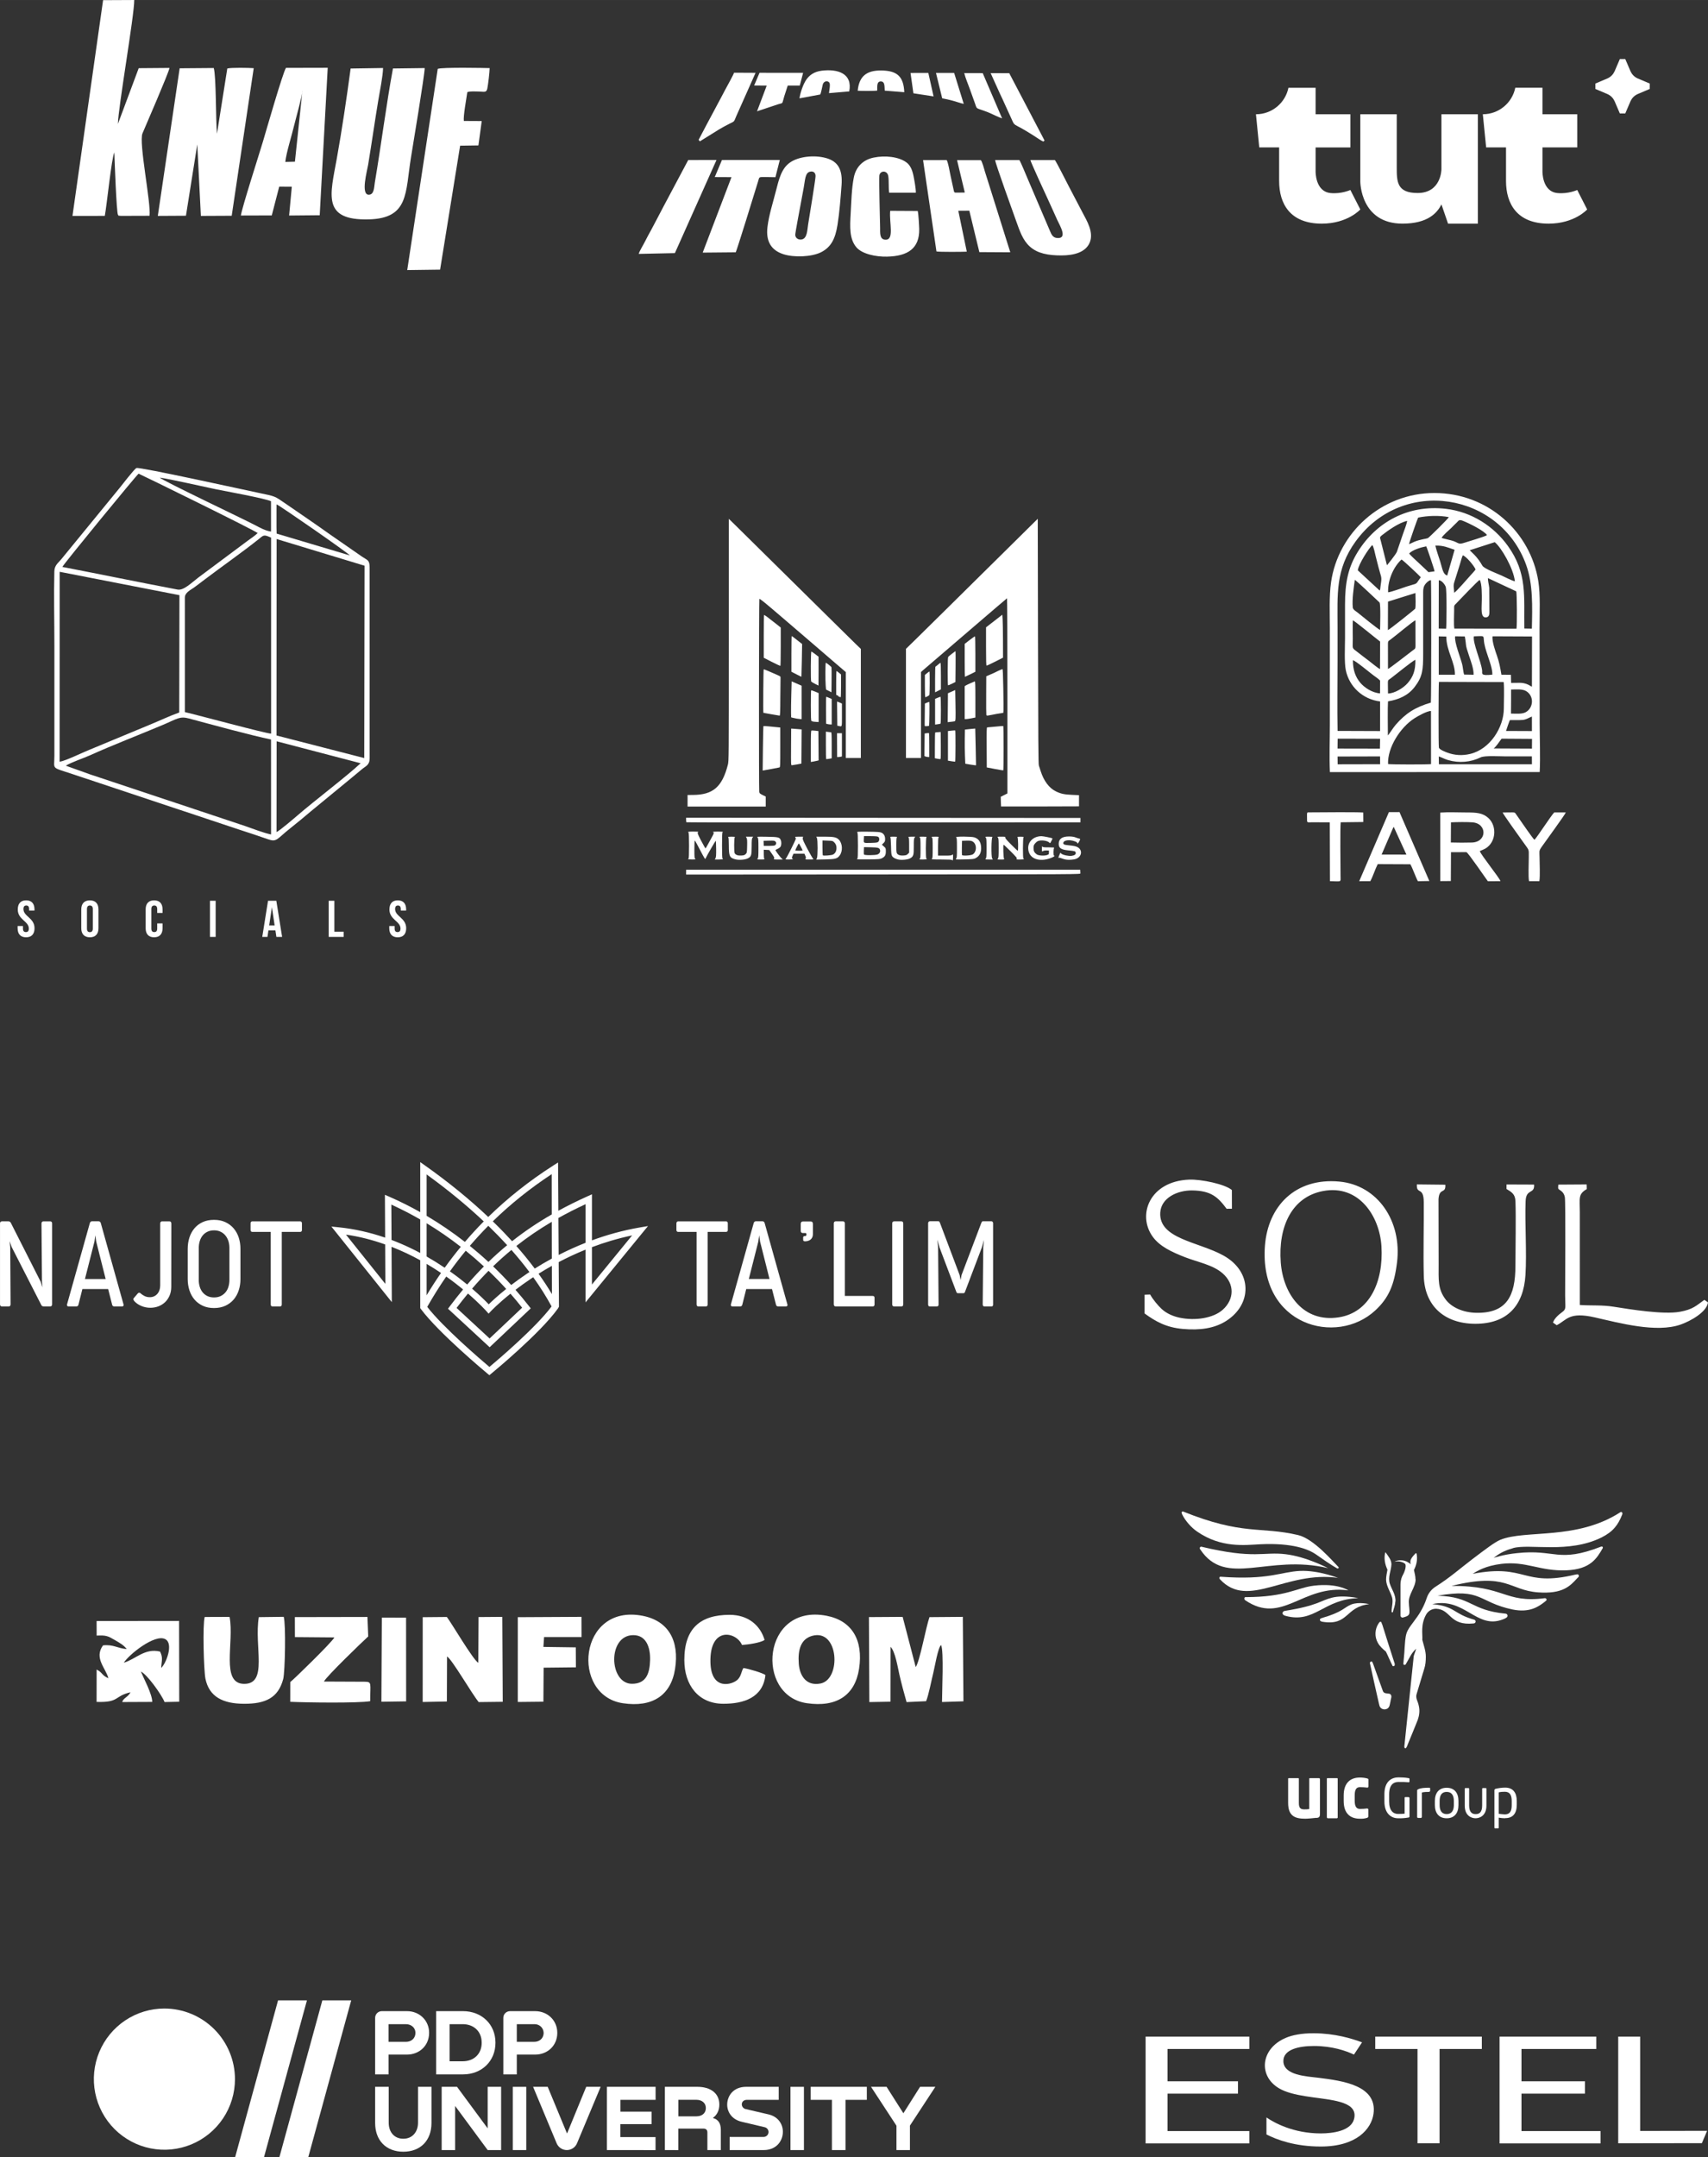 <?xml version="1.0" encoding="UTF-8"?> <svg xmlns="http://www.w3.org/2000/svg" xmlns:xlink="http://www.w3.org/1999/xlink" xmlns:xodm="http://www.corel.com/coreldraw/odm/2003" xml:space="preserve" width="151.242mm" height="190.892mm" version="1.0" style="shape-rendering:geometricPrecision; text-rendering:geometricPrecision; image-rendering:optimizeQuality; fill-rule:evenodd; clip-rule:evenodd" viewBox="0 0 1262.05 1592.9"><rect x="0" y="0" width="1262.05" height="1592.9" fill="#333333" stroke="none"/> <defs> <style type="text/css"> .fil0 {fill:white} .fil1 {fill:white;fill-rule:nonzero} .fil2 {fill:white;fill-rule:nonzero} </style> </defs> <g id="Слой_x0020_1">  <path class="fil0" d="M48.62 565.37c4.29,-2.65 13.03,-5.45 18.24,-7.82 14.81,-6.75 37.73,-15.63 53.63,-22.36 10.41,-4.4 12.23,-6.53 19.18,-4.66 16.09,4.34 46.33,12.59 60.59,15.5l0.03 70.11c-5.31,-1.01 -14.06,-4.48 -19.37,-6.27l-94.98 -31.64c-6.59,-2.18 -12.67,-4.16 -19.02,-6.31l-18.3 -6.54 0.01 -0.01zm-35.5 106.14c0,7.62 8.19,8.64 8.19,14.13 0,1.91 -0.84,2.59 -2.17,2.59 -1.33,0 -2.17,-0.68 -2.17,-2.59l0 -1.9 -3.96 0 0 1.64c0,4.27 2.14,6.7 6.25,6.7 4.11,0 6.25,-2.44 6.25,-6.7 0,-7.62 -8.19,-8.65 -8.19,-14.14 0,-1.9 0.76,-2.63 2.1,-2.63 1.33,0 2.09,0.73 2.09,2.63l0 1.1 3.97 0 0 -0.84c0,-4.27 -2.1,-6.7 -6.17,-6.7 -4.08,0 -6.17,2.44 -6.17,6.7l0.01 0.01zm51.12 -0.27c0,-1.9 0.84,-2.63 2.17,-2.63 1.33,0 2.17,0.73 2.17,2.63l0 14.41c0,1.91 -0.84,2.63 -2.17,2.63 -1.34,0 -2.17,-0.72 -2.17,-2.63l0 -14.41zm-4.19 14.14c0,4.27 2.24,6.7 6.36,6.7 4.11,0 6.36,-2.44 6.36,-6.7l0 -13.87c0,-4.27 -2.25,-6.7 -6.36,-6.7 -4.12,0 -6.36,2.44 -6.36,6.7l0 13.87zm56.11 -3.55l0 3.81c0,1.91 -0.84,2.59 -2.17,2.59 -1.33,0 -2.17,-0.68 -2.17,-2.59l0 -14.41c0,-1.9 0.84,-2.63 2.17,-2.63 1.34,0 2.17,0.73 2.17,2.63l0 2.86 3.96 0 0 -2.59c0,-4.27 -2.13,-6.7 -6.25,-6.7 -4.12,0 -6.25,2.44 -6.25,6.7l0 13.87c0,4.27 2.14,6.7 6.25,6.7 4.11,0 6.25,-2.44 6.25,-6.7l0 -3.55 -3.96 0zm39 9.95l4.19 0 0 -26.67 -4.19 0 0 26.67zm49.02 -26.67l-6.13 0 -4.27 26.67 3.85 0 0.72 -4.84 5.14 0 0.73 4.84 4.23 0 -4.27 -26.67 0.01 0zm-3.27 4.72l2.02 13.48 -4.04 0 2.02 -13.48zm41.97 21.95l11.08 0 0 -3.81 -6.9 0 0 -22.86 -4.19 0 0 26.67 -0 0zm44.86 -20.27c0,7.62 8.19,8.64 8.19,14.13 0,1.91 -0.84,2.59 -2.17,2.59 -1.33,0 -2.17,-0.68 -2.17,-2.59l0 -1.9 -3.96 0 0 1.64c0,4.27 2.13,6.7 6.25,6.7 4.12,0 6.25,-2.44 6.25,-6.7 0,-7.62 -8.19,-8.65 -8.19,-14.14 0,-1.9 0.76,-2.63 2.1,-2.63 1.33,0 2.1,0.73 2.1,2.63l0 1.1 3.96 0 0 -0.84c0,-4.27 -2.09,-6.7 -6.17,-6.7 -4.08,0 -6.17,2.44 -6.17,6.7l0.02 0.01zm-83.35 -124.16l62.08 16.22c-10.47,9.8 -33.97,27.55 -46.61,38.48 -2.38,2.06 -13.38,11.45 -15.53,12.33l0.07 -67.03 -0.01 0zm0 -149.35l64.98 19.71 -0.22 142.03 -64.83 -16.67 0.07 -145.07 -0 0zm-160.3 24.2l88.5 17.26 -0.15 86.62c-7.24,2.58 -14.88,6.26 -22.16,9.21l-44.25 18.36c-5.39,2.13 -17.09,7.97 -21.98,8.83l0.04 -140.28 -0.01 0zm92.5 19.02c-0.01,-3.68 4.39,-5.69 6.7,-7.34 2.78,-1.99 5.3,-3.97 7.92,-5.95 12,-9.08 28.49,-20.69 39.67,-29.63 3.94,-3.15 3.82,-3.87 9.42,-1.32l0.02 144.71c-2.86,0.2 -55.22,-13.97 -63.72,-15.9l-0.01 -84.57 0.01 0zm67.75 -68.82c2.32,0.83 52.33,35.5 54.2,37.72l-54.13 -16.13 -0.1 -4.6 -0 -12.66 0.03 -4.33zm-158.28 46.21c1.31,-2.63 54.71,-67.68 56.35,-68.86 2.41,0.94 86.44,42.16 87.98,43.86 -1.94,1.94 -5.36,4.17 -7.49,5.75l-36.26 27.02c-5.41,4.13 -10.95,9.78 -15.47,8.93 -28.33,-5.36 -56.73,-11.25 -85.12,-16.71l-0 0zm154.19 -26.11c-4.33,-0.68 -7.8,-2.68 -11.45,-4.58 -10.25,-5.36 -67.78,-32.56 -70.79,-35.25 6.65,0.82 32.56,6.74 41.5,8.58 7.13,1.47 36.29,6.71 40.73,8.86l0.02 22.4 0 -0.01zm72.88 167.46l-0.01 -141.03c-0.01,-5.59 -1.66,-5.21 -5.54,-7.87l-24.22 -16.78c-10.64,-7.61 -21.59,-14.98 -32.39,-22.44 -8.32,-5.75 -7.52,-5.32 -19.36,-7.81 -11.38,-2.39 -88.24,-19.33 -90.78,-18.45 -1.44,0.49 -10.68,12.52 -12.46,14.72l-43.14 52.68c-2.14,2.63 -4.97,4.33 -5.08,8.92 -0.44,18.03 0.04,36.77 0.04,54.89l0 81.36c0,10.55 -2.91,7.92 14.12,13.67l123.03 40.95c6.94,2.29 13.43,4.34 20.39,6.82 7,2.49 6.53,0.04 16.99,-8.2 5.05,-3.98 10.1,-8.19 14.87,-12.24l30.11 -24.74c2.92,-2.43 4.75,-3.9 7.56,-6.29 2.9,-2.45 5.88,-3.11 5.87,-8.16l0 0z"></path> <path class="fil1" d="M563.72 552.65c0.1,-8.96 0.28,-16.38 0.39,-16.49 0.11,-0.11 1.87,-0.03 3.9,0.18 2.03,0.21 4.79,0.48 6.12,0.6l2.42 0.23 0 14.65c0,13.64 -0.05,14.67 -0.62,14.84 -0.56,0.17 -9.44,1.83 -11.53,2.16l-0.86 0.13 0.18 -16.29 -0.01 -0.01zm-56.74 91.33l0 -1.79 291.21 0 0.05 0.98c0.03,0.54 0.07,1.31 0.08,1.7 0.03,0.72 -0.23,0.72 -145.66,0.81l-145.69 0.09 0 -1.79 0.01 -0.01zm196.53 -8.97c0,-0.23 -2.85,-0.36 -7.8,-0.37 -6.57,-0.01 -7.7,-0.09 -7.18,-0.49 0.56,-0.43 0.63,-1.26 0.63,-7.93 0,-6.67 -0.06,-7.5 -0.63,-7.93 -0.54,-0.41 -0.2,-0.48 2.41,-0.49 2.36,-0.02 2.93,0.08 2.6,0.42 -0.3,0.3 -0.43,2.36 -0.43,6.99l0 6.56 4.9 0c4.06,0 5.02,-0.1 5.56,-0.59 0.62,-0.57 0.65,-0.5 0.65,1.79 0,1.35 -0.16,2.39 -0.36,2.39 -0.2,0 -0.36,-0.16 -0.36,-0.36l0 0zm-160.13 -0.48c-4.26,-1.09 -4.84,-2.32 -4.84,-10.22 0,-3.92 -0.13,-5.79 -0.43,-6.09 -0.33,-0.33 0.2,-0.43 2.41,-0.43 2.2,0 2.74,0.1 2.4,0.43 -0.54,0.54 -0.6,10.78 -0.06,11.78 0.67,1.26 2.41,1.86 4.9,1.71 1.88,-0.12 2.45,-0.31 3.23,-1.09 0.91,-0.91 0.95,-1.1 1.07,-5.9 0.1,-3.82 0.01,-5.19 -0.39,-5.94l-0.52 -0.99 5.38 0 -0.56 0.8c-0.45,0.64 -0.56,1.91 -0.56,6.37 0,6.65 -0.32,7.62 -2.89,8.89 -2.05,1.02 -6.52,1.35 -9.12,0.68l-0 -0zm120.19 0.1c-2.34,-0.59 -3.82,-1.46 -4.46,-2.64 -0.49,-0.9 -0.63,-2.32 -0.73,-7.21 -0.07,-3.48 -0.28,-6.29 -0.5,-6.55 -0.29,-0.35 0.23,-0.45 2.43,-0.45 2.19,0 2.71,0.1 2.38,0.43 -0.53,0.53 -0.6,10.19 -0.09,11.54 0.55,1.43 2.27,2.11 4.93,1.94 1.9,-0.12 2.45,-0.3 3.26,-1.12l0.98 -0.97 0 -5.56c0,-4.56 -0.1,-5.62 -0.54,-5.9 -0.37,-0.23 0.35,-0.34 2.25,-0.35l2.79 -0.01 -0.55 0.84c-0.44,0.67 -0.54,1.97 -0.52,6.45 0.04,6.47 -0.24,7.35 -2.81,8.77 -1.71,0.95 -6.48,1.37 -8.83,0.78l0 0zm103.18 0c-4.35,-0.86 -6.98,-4.02 -7.01,-8.43 -0.03,-5.02 4.17,-8.77 9.84,-8.77 1.39,0 7.63,1.26 8.1,1.63 0.06,0.05 -0.31,0.93 -0.83,1.96 -0.8,1.59 -1.01,1.78 -1.37,1.3 -1.23,-1.64 -6.52,-2.35 -8.74,-1.18 -0.63,0.33 -1.58,1.17 -2.11,1.86 -0.79,1.03 -0.96,1.63 -0.94,3.28 0.01,2.18 0.57,3.24 2.36,4.57 1.24,0.93 5.47,1.21 7.58,0.5 1.36,-0.45 1.43,-0.56 1.43,-1.91l0 -1.43 -1.79 -0.05c-1.03,-0.03 -2.14,0.16 -2.6,0.46 -0.81,0.51 -0.81,0.51 -0.8,-1.74 0.01,-1.7 0.1,-2.1 0.37,-1.62 0.32,0.54 0.95,0.62 4.72,0.62 3.39,0 4.26,0.1 3.92,0.43 -0.53,0.52 -0.59,5.67 -0.07,5.67 0.9,0 0.2,0.7 -1.4,1.39 -3.74,1.61 -7.41,2.11 -10.67,1.47zm20.68 0.03c-0.88,-0.16 -2.25,-0.56 -3.03,-0.88 -0.78,-0.33 -1.62,-0.51 -1.88,-0.41 -0.64,0.25 -0.59,-0.15 0.26,-2.08l0.73 -1.66 0.75 0.7c1.05,0.98 5.41,1.92 7.55,1.62 2.26,-0.31 3.33,-1.17 3.02,-2.42 -0.27,-1.06 -0.57,-1.15 -5.85,-1.67 -4.96,-0.49 -6.7,-1.74 -6.69,-4.8 0.01,-3.64 2.56,-5.46 7.65,-5.43 2.06,0.01 3.57,0.23 4.66,0.66 0.89,0.35 2.06,0.73 2.6,0.84 1.19,0.22 1.2,0.35 0.2,2.22 -0.74,1.39 -1.37,1.9 -1.37,1.11 0,-0.72 -2.97,-1.85 -5.32,-2.02 -2.74,-0.21 -4.82,0.57 -5.01,1.87 -0.17,1.21 0.64,1.53 4.78,1.93 2.76,0.27 4.39,0.61 5.54,1.18 3.99,1.98 3.55,6.95 -0.78,8.69 -1.79,0.71 -5.54,0.99 -7.82,0.57l0 0zm-279.02 -0.38c0,-0.2 0.16,-0.36 0.36,-0.36 0.23,0 0.36,-3.4 0.36,-9.48 0,-5.93 -0.14,-9.56 -0.36,-9.7 -0.89,-0.55 -0.1,-0.72 3.41,-0.72 2.07,0 3.76,0.09 3.76,0.2 0,0.11 -0.18,0.37 -0.39,0.59 -0.29,0.28 0.41,1.92 2.54,5.99 1.62,3.08 3.05,5.6 3.19,5.6 0.14,0 0.96,-1.33 1.82,-2.96 0.86,-1.63 2.18,-4.04 2.94,-5.35 1.37,-2.39 1.7,-3.53 1.02,-3.53 -0.2,0 -0.36,-0.12 -0.36,-0.26 0,-0.15 1.69,-0.27 3.76,-0.27 2.07,0 3.77,0.12 3.77,0.27 0,0.15 -0.16,0.26 -0.36,0.26 -0.23,0 -0.36,3.47 -0.36,9.68 0,6.22 0.13,9.68 0.36,9.68 0.2,0 0.36,0.16 0.36,0.36 0,0.21 -1.25,0.36 -3.03,0.36l-3.02 0 0.52 -0.99c0.4,-0.75 0.51,-2.35 0.46,-6.83 -0.03,-3.21 -0.16,-5.9 -0.28,-5.98 -0.21,-0.13 -6.85,11.37 -7.39,12.8 -0.13,0.35 -0.34,0.63 -0.47,0.63 -0.22,0 -2.73,-4.57 -5.97,-10.85 -0.79,-1.53 -1.56,-2.78 -1.71,-2.78 -0.15,0 -0.26,2.93 -0.26,6.51 0,5.78 0.07,6.56 0.62,6.98 0.54,0.41 0.21,0.48 -2.33,0.49 -1.74,0.01 -2.96,-0.14 -2.96,-0.35l0.01 -0zm51.41 -0.3c0.51,-0.56 0.59,-1.65 0.59,-7.77 0,-6.23 -0.07,-7.2 -0.62,-7.8 -0.6,-0.67 -0.48,-0.68 6.91,-0.56 8.35,0.13 9.35,0.37 10.2,2.43 0.62,1.49 0.54,3.84 -0.18,4.93 -0.32,0.5 -1.3,1.22 -2.17,1.6 -0.87,0.39 -1.59,0.8 -1.59,0.91 0,0.41 3.39,4.98 4.42,5.94l1.04 0.99 -3.45 0c-3.29,0 -3.43,-0.03 -3.02,-0.67 0.36,-0.58 0.14,-1.09 -1.56,-3.5l-1.98 -2.82 -2.03 -0.11 -2.02 -0.11 0 3.17c0,1.99 0.16,3.33 0.43,3.6 0.33,0.33 -0.24,0.43 -2.56,0.43 -2.88,0 -2.98,-0.03 -2.4,-0.66l-0 0zm12.86 -9.83c0.99,-0.78 1.11,-1.95 0.29,-2.77 -0.68,-0.68 -1.1,-0.74 -4.75,-0.65l-4.01 0.1 0.03 0.9c0.02,0.5 0.04,1.35 0.07,1.89l0.05 0.98 3.88 0c2.56,0 4.07,-0.15 4.44,-0.45l0 0zm7.87 10.01c0.71,-0.55 7.48,-14.02 7.48,-14.9 0,-0.34 -0.2,-0.81 -0.43,-1.05 -0.33,-0.33 0.26,-0.43 2.68,-0.43l3.11 0 -0.22 1.07c-0.18,0.88 0.42,2.26 3.43,7.96 2.01,3.79 3.92,7.09 4.26,7.35 0.52,0.39 0.08,0.47 -2.71,0.47 -3.18,0.01 -3.3,-0.01 -2.89,-0.68 0.35,-0.55 0.3,-0.97 -0.23,-2.15l-0.66 -1.47 -8.01 0 -0.6 1.27c-0.68,1.43 -0.78,2.32 -0.25,2.32 0.2,0 0.36,0.16 0.36,0.36 0,0.21 -1.22,0.35 -2.96,0.35 -2.46,-0.01 -2.86,-0.09 -2.36,-0.46l0 0zm12.5 -6.17c0,-0.45 -2.54,-5.19 -2.79,-5.19 -0.26,0.01 -2.6,4.6 -2.6,5.11 0,0.15 1.21,0.27 2.69,0.27 1.48,0 2.69,-0.09 2.69,-0.19l0 -0zm10.56 5.72c0.7,-1.35 0.69,-13.68 -0.01,-15.03l-0.47 -0.9 6.01 0c7,0 8.94,0.41 10.75,2.27 2.67,2.76 2.94,8.46 0.54,11.63 -1.79,2.37 -3.1,2.73 -10.61,2.89l-6.72 0.14 0.52 -1 0 0.01zm11.85 -2.7c1.45,-0.71 2.38,-2.15 2.59,-4 0.23,-2.07 -0.35,-3.82 -1.72,-5.13 -1.03,-0.99 -1.28,-1.05 -4.84,-1.17l-3.75 -0.14 0 5.36c0,2.95 0.12,5.49 0.27,5.64 0.42,0.44 6.31,-0 7.44,-0.56l0.01 -0.01zm17.75 3.3c0,-0.21 0.16,-0.39 0.36,-0.39 0.23,0 0.35,-3.4 0.35,-9.48 0,-5.93 -0.13,-9.56 -0.35,-9.71 -0.99,-0.61 0.29,-0.71 7.98,-0.62 6.78,0.08 8.59,0.21 9.69,0.68 1.82,0.8 2.77,2.42 2.77,4.72 0,1.6 -0.15,1.98 -1.19,3.01l-1.19 1.18 1.46 1.3c1.42,1.27 1.46,1.36 1.46,3.65 0,2.75 -0.65,3.89 -2.89,5.06 -1.29,0.68 -2.15,0.75 -9.93,0.86 -5.93,0.08 -8.52,0 -8.52,-0.27l-0 0zm15.25 -3.42c1.43,-0.59 2.16,-1.89 1.82,-3.22 -0.41,-1.65 -1.4,-1.94 -6.85,-2.05l-5.02 -0.1 -0.11 2.46c-0.06,1.36 -0.03,2.68 0.08,2.95 0.27,0.71 8.38,0.67 10.08,-0.03l-0 0 -0 -0zm0.49 -9.31c0.94,-0.85 1,-2.75 0.12,-3.55 -0.51,-0.46 -1.61,-0.58 -5.65,-0.63l-5.01 -0.06 -0.11 2.06c-0.18,3.25 -0.39,3.12 5.1,2.99 4.11,-0.11 4.91,-0.23 5.55,-0.81l-0.01 0zm30.62 12.56c0.56,-0.43 0.62,-1.25 0.62,-7.85 0,-6.23 -0.09,-7.47 -0.56,-7.94 -0.52,-0.52 -0.29,-0.56 2.4,-0.56 2.31,0 2.87,0.1 2.53,0.43 -0.55,0.55 -0.62,15.71 -0.07,15.71 0.2,0 0.35,0.16 0.35,0.36 0,0.21 -1.22,0.35 -2.96,0.35 -2.54,-0.01 -2.87,-0.08 -2.33,-0.49l0 0zm26.89 -0.12c0.55,-0.61 0.63,-1.55 0.63,-7.98 0,-6.52 -0.07,-7.34 -0.63,-7.76 -0.98,-0.75 11.38,-0.7 13.57,0.04 3.1,1.06 4.64,3.26 4.91,7.02 0.29,4.11 -1.04,6.77 -4.22,8.42 -1.06,0.55 -2.36,0.68 -8.07,0.8 -6.72,0.14 -6.81,0.13 -6.19,-0.55l-0 0zm12.32 -3.14c3.18,-2.08 3.04,-7.91 -0.25,-9.61 -0.96,-0.5 -1.93,-0.61 -4.45,-0.54l-3.23 0.1 -0.11 4.98c-0.06,2.74 -0.01,5.23 0.1,5.52 0.29,0.76 6.65,0.39 7.94,-0.46l0 0zm9.59 3.1c0.51,-0.56 0.59,-1.65 0.59,-7.77 0,-6.12 -0.08,-7.21 -0.59,-7.77 -0.57,-0.63 -0.48,-0.65 2.42,-0.65 2.04,0.01 2.84,0.12 2.48,0.35 -0.78,0.49 -0.95,14.07 -0.19,15.52l0.51 0.98 -2.9 0c-2.79,0 -2.88,-0.03 -2.31,-0.66l0 -0.01zm8.97 0c0.51,-0.56 0.59,-1.65 0.59,-7.77 0,-6.12 -0.08,-7.21 -0.59,-7.77 -0.57,-0.63 -0.48,-0.65 2.55,-0.65 2.81,0 3.12,0.06 2.91,0.61 -0.17,0.45 0.96,1.8 4.35,5.2 2.52,2.53 4.71,4.6 4.86,4.6 0.48,0 0.33,-9.49 -0.15,-9.97 -0.33,-0.33 0.16,-0.43 2.22,-0.43 2.06,0 2.56,0.1 2.22,0.43 -0.55,0.55 -0.62,15.71 -0.07,15.71 0.2,0 0.36,0.16 0.36,0.36 0,0.21 -1.21,0.36 -2.91,0.36 -2.6,0 -2.86,-0.06 -2.45,-0.56 0.4,-0.48 -0.22,-1.24 -4.5,-5.53 -2.73,-2.74 -5.07,-4.92 -5.18,-4.85 -0.44,0.27 -0.13,9.84 0.34,10.4 0.4,0.48 0.12,0.54 -2.34,0.54 -2.68,0 -2.77,-0.03 -2.2,-0.66l-0.01 -0zm-230.13 -26.84c-0.14,-0.13 -0.24,-0.94 -0.24,-1.79l0 -1.56 145.7 0.09 145.69 0.09 -0.01 1.62 -0.01 1.62 -145.45 0.09c-80,0.05 -145.56,-0.02 -145.69,-0.15l0.01 0 0.01 -0.01zm0.84 -15.87l0 -4.27 4.09 -0.03c14.72,-0.09 21.5,-5.97 25.69,-22.32 0.69,-2.7 0.71,-4.44 0.71,-92.15l0 -89.4 4.57 4.46c6.49,6.34 54.58,53.78 71.64,70.66 7.89,7.81 15.92,15.71 17.84,17.56l3.5 3.36 0 80.54 -11.12 0 0 -63.43 -9.95 -8.52c-8.86,-7.58 -12.44,-10.66 -16.05,-13.81 -0.59,-0.52 -9.3,-7.99 -19.36,-16.6 -15,-12.86 -18.32,-15.55 -18.52,-15.02 -0.3,0.8 -0.39,140.78 -0.09,142.42 0.19,1.04 0.53,1.34 2.51,2.32l2.29 1.13 0 7.38 -57.75 0 0 -4.28 -0.01 0zm231.63 4.19c-0.03,-0.05 -0.09,-1.67 -0.14,-3.6l-0.08 -3.52 2.46 -1.24 2.47 -1.24 0 -72.11c0,-39.66 -0.13,-72.06 -0.29,-71.99 -0.16,0.06 -12.69,10.77 -27.85,23.79 -15.16,13.01 -28.78,24.7 -30.29,25.96 -1.5,1.26 -3.33,2.82 -4.07,3.49l-1.35 1.21 0 63.48 -11.12 0 0 -80.59 7.45 -7.27c4.09,-4 13.58,-13.34 21.08,-20.76 7.51,-7.42 19.76,-19.54 27.25,-26.92 7.49,-7.39 19.91,-19.66 27.61,-27.26l13.99 -13.82 0.18 90.38c0.15,72.86 0.27,90.65 0.65,91.81 0.26,0.79 0.88,2.72 1.39,4.3 2.24,7 6.17,12.26 10.94,14.65 3.76,1.88 6.24,2.43 12.13,2.7l5.2 0.23 0 8.25 -28.78 0.09c-15.83,0.05 -28.8,0.05 -28.83,0zm-4.62 -27.67l-5.92 -1.13 -0.09 -14.78c-0.08,-12.13 -0.01,-14.79 0.38,-14.79 0.26,0 3.02,-0.25 6.13,-0.56 3.11,-0.31 5.71,-0.51 5.76,-0.45 0.31,0.35 0.32,32.7 0.01,32.76 -0.2,0.04 -3.02,-0.44 -6.28,-1.05l0 0.01zm-150.54 -16.26l0.09 -13.54 1.08 0.06c0.59,0.03 2.33,0.17 3.86,0.3l2.79 0.24 -0.09 12.61 -0.09 12.61 -3.23 0.62c-1.78,0.34 -3.51,0.62 -3.87,0.63 -0.59,0.01 -0.62,-0.8 -0.53,-13.53l-0 0zm131.84 12.92l-3.1 -0.54 -0.24 -5.79c-0.13,-3.19 -0.19,-8.86 -0.13,-12.6l0.11 -6.81 3.77 -0.41c2.07,-0.23 3.8,-0.38 3.84,-0.35 0.04,0.03 0.19,6.15 0.33,13.59l0.25 13.53 -0.86 -0.04c-0.48,-0.03 -2.26,-0.29 -3.97,-0.57l0 0zm-117.22 -13.34c0,-8.89 0.1,-11.56 0.45,-11.68 0.25,-0.09 1.49,-0.04 2.78,0.1l2.33 0.27 0.09 10.83 0.09 10.83 -1.35 0.34c-0.74,0.19 -2.04,0.46 -2.87,0.58l-1.52 0.24 0 -11.52 -0 -0zm103.82 10.96l-2.51 -0.4 0 -21.88 2.64 -0.28c1.45,-0.16 2.69,-0.24 2.75,-0.17 0.29,0.29 0.23,23.02 -0.06,23.08 -0.18,0.03 -1.45,-0.12 -2.83,-0.34l0 0zm-92.53 -1.6c-0.1,-0.1 -0.18,-4.69 -0.18,-10.21l0 -10.03 1.66 0.23c0.91,0.12 1.88,0.23 2.15,0.23 0.4,0 0.49,1.74 0.49,9.62l0 9.63 -1.97 0.35c-1.09,0.2 -2.06,0.28 -2.15,0.18l-0 0zm82.31 -0.2l-1.97 -0.4 0.03 -9.41c0.01,-5.18 0.09,-9.48 0.18,-9.56 0.08,-0.08 1.04,-0.21 2.13,-0.27l1.97 -0.12 0.09 9.84c0.05,5.41 -0.03,9.95 -0.18,10.08 -0.15,0.13 -1.16,0.06 -2.25,-0.16l0 -0zm-74.22 -10.08l-0.03 -8.79 3.61 0 0 17.13 -0.81 0.22c-0.44,0.12 -1.24,0.22 -1.77,0.23l-0.96 0.01 -0.03 -8.79 -0 -0zm65.34 8.41l-0.81 -0.33 0.09 -8.34 0.1 -8.35 1.53 -0.2c0.84,-0.12 1.61,-0.13 1.7,-0.03 0.09,0.1 0.17,4.1 0.17,8.9l0 8.73 -0.98 -0.03c-0.55,-0.02 -1.35,-0.17 -1.8,-0.35l-0.01 0zm-64.1 -22.54l-1.07 -0.23 -0.09 -8.9 -0.1 -8.9 0.82 0.25c0.45,0.14 1.26,0.48 1.8,0.75l0.99 0.5 0 8.42c0,9.32 0.19,8.64 -2.33,8.1l0 0.01zm63.6 0.07c-0.07,-0.16 -0.12,-0.94 -0.11,-1.73 0.01,-0.79 0.06,-4.46 0.09,-8.17l0.07 -6.74 1.53 -0.66c0.84,-0.36 1.64,-0.59 1.77,-0.52 0.2,0.11 0.01,17.39 -0.19,17.57 -0.28,0.25 -3.06,0.47 -3.16,0.25zm-72.03 -1.51l-0.9 -0.25 -0.09 -9.94c-0.05,-5.47 0.03,-9.93 0.18,-9.94 0.15,0 1.12,0.36 2.15,0.81l1.88 0.81 0.01 9.42 0.01 9.42 -1.17 -0.03c-0.64,-0.03 -1.57,-0.15 -2.06,-0.29l0 -0.01zm79.62 -9.09l0 -9.5 1.84 -0.77c1.02,-0.42 1.98,-0.77 2.15,-0.77 0.39,0 0.41,19.62 0.02,19.86 -0.15,0.1 -1.12,0.29 -2.15,0.43l-1.86 0.25 0 -9.5 0 0zm-89.65 7.35c-0.69,-0.08 -1.46,-0.32 -1.7,-0.52 -0.34,-0.29 -0.45,-3 -0.45,-11.39 0,-6.06 0.09,-11.1 0.21,-11.22 0.11,-0.11 1.4,0.29 2.87,0.9l2.66 1.11 0 21.38 -1.17 -0.05c-0.64,-0.03 -1.73,-0.12 -2.42,-0.21l0 -0.01zm99.06 -10.32l0.09 -10.67 2.69 -1.18 2.69 -1.18 0.18 9.91c0.2,11.06 0.13,12.87 -0.51,13.12 -0.25,0.09 -1.52,0.28 -2.84,0.42l-2.4 0.26 0.1 -10.67 -0.01 -0.01zm-111.8 8.03c-0.99,-0.17 -2.28,-0.45 -2.87,-0.61l-1.08 -0.3 -0.09 -3.38c-0.05,-1.86 0.03,-7.84 0.18,-13.29l0.27 -9.91 3.68 1.61 3.68 1.61 0 24.67 -0.99 -0.04c-0.54,-0.02 -1.79,-0.18 -2.78,-0.35l0 0.01zm124.26 -11.76l0 -12.16 0.81 -0.52c0.45,-0.29 2.02,-1.05 3.5,-1.68 1.48,-0.63 2.89,-1.24 3.14,-1.35 0.35,-0.15 0.45,2.63 0.45,13.25l0 13.44 -2.96 0.59c-1.63,0.32 -3.4,0.58 -3.95,0.58l-0.99 0 0 -12.15 0 0zm-142.92 8.55c-3.16,-0.56 -5.78,-1.03 -5.83,-1.05 -0.24,-0.05 -0.02,-31.94 0.23,-32.09 0.15,-0.09 1.79,0.52 3.65,1.35 1.86,0.84 4.52,1.99 5.9,2.57 1.39,0.58 2.62,1.2 2.75,1.39 0.13,0.19 0.2,0.84 0.14,1.45 -0.05,0.61 -0.12,7.04 -0.15,14.29 -0.04,10.3 -0.15,13.17 -0.5,13.14 -0.25,-0.02 -3.03,-0.49 -6.19,-1.05l-0 -0zm158.92 0.26c-0.11,-0.43 -0.17,-6.96 -0.12,-14.52l0.07 -13.75 5.74 -2.51c1.36,-0.67 4.57,-2.28 6.18,-2.81 0.3,-0.13 0.48,3.74 0.66,14.28 0.14,7.95 0.2,15.26 0.13,16.24l-0.12 1.78 -5.02 0.8c-1.73,0.28 -4.44,0.95 -6.24,1.18 -0.93,0.14 -1.16,0.03 -1.33,-0.6l0.05 -0.08 -0.01 0zm-109.43 -13.88l-1.52 -0.69 0 -8.8c0,-4.84 0.1,-8.8 0.23,-8.8 0.13,0 0.94,0.57 1.79,1.28l1.56 1.28 0 8.59c0,4.52 -0.12,8.22 -0.27,8.22 -0.15,-0 -0.95,-0.32 -1.79,-0.7l0 -0.36 0 -0.01zm64.01 -7.15l0 -8.23 1.56 -1.28c0.86,-0.7 1.67,-1.28 1.81,-1.28 0.32,0 0.25,16.97 -0.07,17.41 -0.29,0.41 -2.5,1.6 -2.97,1.6 -0.19,0 -0.33,-3.46 -0.33,-8.23l0 0zm-71.04 3.55l-2 -1.02 -0.24 -2.77c-0.35,-4.18 -0.29,-17 0.09,-17 0.45,0 3.98,2.82 4.18,3.35 0.09,0.24 0.12,4.48 0.07,9.44l-0.09 9.01 -2.01 -1.02 -0.01 0zm78.58 -8.43c0,-5.22 0.12,-9.49 0.27,-9.5 0.15,-0.01 0.99,-0.65 1.87,-1.43 0.88,-0.78 1.73,-1.42 1.88,-1.42 0.16,0 0.29,4.42 0.29,9.82l0 9.82 -2.15 1.1 -2.15 1.1 0 -9.49 0 0.01zm-88.76 3.18c-1.38,-0.71 -2.63,-1.46 -2.77,-1.68 -0.44,-0.66 -0.33,-22.1 0.11,-22.1 0.21,0 1.49,0.84 2.85,1.88l2.46 1.88 0.02 10.67c0.01,5.87 -0.02,10.66 -0.07,10.65 -0.05,-0.01 -1.22,-0.59 -2.6,-1.3l0 0.01zm98.3 1.06c-0.12,-0.12 -0.22,-4.76 -0.22,-10.31 0,-7.53 0.12,-10.24 0.45,-10.67 0.25,-0.31 1.53,-1.39 2.85,-2.39l2.4 -1.81 0.11 0.98c0.06,0.54 0.06,5.67 0.01,11.39l-0.1 10.42 -2.64 1.31c-1.45,0.72 -2.74,1.21 -2.86,1.09l0 0.01 0 -0.01zm-112.04 -8.09l-3.65 -1.87 0 -13.18c0,-7.25 0.1,-13.18 0.22,-13.18 0.12,0 1.39,0.93 2.81,2.06 1.42,1.13 3.1,2.45 3.73,2.93l1.14 0.87 -0.21 12.04c-0.12,6.62 -0.25,12.08 -0.3,12.13 -0.05,0.05 -1.73,-0.75 -3.74,-1.79l0 -0zm124.38 -10.28l0 -12.17 3.68 -2.85c2.02,-1.57 3.8,-2.78 3.94,-2.7 0.15,0.09 0.27,6.01 0.27,13.15l0 12.99 -3.77 1.87c-2.07,1.03 -3.85,1.88 -3.94,1.88 -0.09,0 -0.18,-5.48 -0.18,-12.17zm-142.48 1.15l-6 -3.07 0 -15.67c0,-8.62 0.1,-15.77 0.23,-15.9 0.22,-0.22 3.05,1.87 9.37,6.9l2.96 2.36 0 14.06c0,7.73 -0.12,14.13 -0.27,14.22 -0.15,0.09 -2.98,-1.21 -6.28,-2.9l0 0.01zm158.25 -11.38l0 -14.15 6.01 -4.66 6.01 -4.66 0.23 3.12c0.12,1.71 0.25,8.84 0.27,15.85l0.04 12.74 -5.85 2.96c-3.22,1.63 -6.05,2.95 -6.28,2.95 -0.32,0 -0.43,-3.44 -0.43,-14.15l-0.01 0.01z"></path> <path class="fil0" d="M977.63 879.44c26.42,-4.96 41.77,18.48 43.13,40.8 1.58,25.95 -8.58,48.9 -31.52,52.46 -26.22,4.08 -41.13,-17.24 -42.88,-40.5 -1.99,-26.35 8.13,-48.42 31.27,-52.76zm189.71 15.89c0,-10.84 -1.42,-13.48 5.13,-17.32l-0.09 -3.44 -20.93 0.13c-0.34,3.86 -0.2,2.87 2.18,4.75 1.53,1.2 2.29,2.64 2.65,4.6 0.61,3.42 0.21,64.34 0.21,72.57 0,9.09 1.1,9.82 -2.25,12.26 -2.51,1.83 -5.88,4.76 -6.72,7.7l2.75 1.93c7.62,-3.85 8.91,-10.12 28.13,-5.77 18.34,4.15 45.48,11.6 63.45,5.29 7.29,-2.56 19.3,-9.22 20.2,-16.37l-2.68 -1.87c-6.03,4.27 -8.36,7.06 -18.19,8.82 -12.02,2.16 -36.22,-1.73 -48.74,-3.73 -8.85,-1.41 -16.13,-0.72 -25.1,-1.29l-0.01 -68.28 -0 0zm-33.79 -20.65l-20.38 -0.08 -0.01 3.32c3.77,2.32 6.41,3.72 6.61,9.07 0.47,12.26 -0.01,34.83 -0.02,47.83 -0.02,21.84 -6.27,35.09 -29.22,34.53 -9.52,-0.23 -17.87,-3.98 -22.24,-9.7 -6.01,-7.85 -5.27,-14.63 -5.27,-26.39l-0.1 -47.82c0.61,-8.88 5.52,-3.58 5.04,-10.66l-21.03 -0.23c-0.43,7.83 5,1.3 5.09,12.96 0.15,17.94 -0.44,36.91 0.02,54.57 0.56,22.06 15.18,35.32 37.97,35.38 23.8,0.07 35.76,-13.51 37.16,-36.01 1.05,-16.88 -0.5,-37.51 0.11,-54.48 0.34,-9.64 6.79,-4.9 6.27,-12.31l-0 0.01zm-287.81 95.16c8.21,5.98 16.01,10.33 28.15,11.42 12.77,1.14 23.47,-0.35 32.23,-5.95 19.14,-12.25 19.36,-36.35 -2.13,-48.26 -18.45,-10.23 -47.85,-12.22 -46.67,-31.73 0.65,-10.78 12.53,-16.41 23.36,-16.32 14.27,0.12 19.29,4.99 25.67,13.54l3.92 -0.03 -0.03 -13.79c-4.89,-4.32 -22.75,-8.08 -31.66,-7.7 -29.11,1.22 -38.59,26.08 -26.74,42.28 5.14,7.04 13.95,11.19 23.91,15.05 9.46,3.67 20.41,5.56 27.61,11.83 9.13,7.94 8.63,19.27 0.19,26.87 -6.96,6.27 -20.36,8.37 -32.01,5.9 -4.98,-1.06 -9.66,-3.18 -13.2,-6.44 -2.63,-2.43 -6.45,-6.97 -8.5,-10.67l-4.1 0.16 0 13.86 -0.01 -0.01zm186.53 -37.63c3.76,-30.61 -14.35,-57.08 -42.49,-59.73 -32.75,-3.08 -52.89,18.29 -55.1,47.26 -4.49,59.14 52.96,74.43 81.58,47.81 9.84,-9.15 13.95,-18.67 16,-35.33l0.01 -0z"></path> <g id="_105553271139424"> <path class="fil0" d="M684.29 1256.14c1.83,-4.16 4.19,-16.53 5.41,-21.26 0.91,-3.52 3.34,-18.45 5.68,-20.23 2.13,4.34 0.66,34.28 0.69,42.09l15.82 -0.51 -0.45 -62.36 -24.64 0.2c-2.57,7.15 -7.23,33 -10.18,36.84l-9.65 -37.03 -24.91 0.16 0.3 62.75 15.61 -0.29 0.06 -40.51c3.5,3.39 5.4,15.6 6.51,20.41 1.46,6.36 3.59,14.43 5.33,20.4l14.43 -0.66 -0.01 0.01z"></path> <path class="fil0" d="M91.49 1227.73c3.35,-5.61 22.8,-21.5 30.6,-17.42 6.44,3.36 0.48,18.34 -2.99,21.24 0.26,-5.52 1.51,-7.16 -0.81,-12.04 -11.37,-2.78 -18.15,5.75 -26.79,8.2l0 0.01zm20.99 28.94c0.1,-5.63 -6.65,-18.09 -8.38,-22.37 4.18,1.58 15.17,16.69 17.5,22.46l10.84 -0.23 -0.11 -59.66 -60.95 0.07 0.04 10.76c6.96,-0.38 8.41,0.36 13.01,3.04 3.98,2.32 6.97,3.93 9.2,6.9 -6.85,-0.49 -9.73,-3.58 -17.53,-2.71 -6.72,9.4 1.87,16.48 4.02,24.25 -5.04,-2.06 -4.13,-4.09 -8.72,-6.41l-0.03 23.88c17.2,0.59 12.64,-4.26 25.07,-7.09 -1.9,3.65 -5.32,4.18 -6.14,7.2l22.2 -0.1 -0 0.01z"></path> <path class="fil0" d="M330.33 1223.12c3.72,2.18 18.15,27.31 23.38,33.67l17.77 -0.21 -0.32 -62.7 -17.55 0.13 -0.18 33.82c-4.06,-2.45 -19.74,-29.34 -23.26,-33.88l-17.82 0.16 -0.02 62.61 17.87 -0.36 0.11 -33.24 0 -0.01z"></path> <path class="fil0" d="M467.02 1243.28c-17.13,0.05 -18.32,-35.92 0.93,-35.92 9.62,0 12.67,9.18 12.41,18.42 -0.29,9.99 -2.93,17.47 -13.33,17.5zm31.8 -11.07c3.2,-20.51 -4.73,-35.44 -24.13,-39.15 -47.32,-9.06 -53.17,58.76 -14.5,64.57 21.56,3.25 35.53,-5.49 38.64,-25.42l-0 0z"></path> <path class="fil0" d="M600.03 1207.91c19.81,-5.63 21.74,31.98 6.37,35.14 -10.53,2.16 -15.49,-5.59 -16.17,-14.52 -0.79,-10.32 1.47,-18.25 9.8,-20.62l0 -0zm34.74 24.29c3.27,-21.41 -5.44,-35.63 -24.17,-39.17 -47.55,-8.98 -52.79,58.89 -14.52,64.57 22.13,3.29 35.71,-5.88 38.69,-25.41l-0 0z"></path> <path class="fil0" d="M151.25 1193.95c-1.6,5.55 -0.7,39.52 0.54,45.56 2.73,13.39 12.94,18.5 28.61,18.54 15.81,0.05 25.18,-4.39 28.85,-18.22 1.4,-5.24 2.05,-40.72 0.39,-45.99l-18.41 0.23c-3.56,21.72 7.03,49.35 -10.83,49.27 -17.58,-0.09 -7.17,-30.69 -10.77,-49.45l-18.37 0.07 -0 -0.01z"></path> <path class="fil0" d="M239.38 1241.61c1.58,-3.58 28.73,-29.71 32.7,-33.28l-0.58 -14.39 -53.63 0.1 0.04 14.76 29.15 0.24c-1.28,3.11 -30.49,31.49 -32.58,32.97l-0.03 14.57c11.02,0.54 50.35,1.1 59.11,-0.46 -0.05,-13.55 1.48,-14.28 -4.32,-14.36l-29.85 -0.13 0 0.01z"></path> <path class="fil0" d="M549.3 1231.64c-1.66,2.74 -1.47,5.68 -4.15,8.46 -3.67,3.81 -19.63,8.74 -20.2,-12.5 -0.74,-27.08 19.14,-22.86 23.33,-12.97 4.74,-0.34 13.33,-1.55 16.7,-3.68 -3.19,-10.76 -12.11,-18.58 -25.85,-18.58 -21.5,0 -33.48,9.81 -33.47,33.37 0,18.46 10.32,32.29 28.85,32.3 15.02,0.01 29.22,-4.49 31.08,-21.21 -2.05,-1.58 -12.97,-4.8 -16.29,-5.18l-0 0z"></path> <polygon class="fil0" points="402.02,1208.78 429.71,1208.76 429.67,1193.86 382.6,1194.11 382.59,1256.71 401.52,1256.51 401.69,1231.39 425.55,1231.13 425.45,1216.39 401.53,1216.06 "></polygon> <polygon class="fil0" points="281.82,1256.54 300.1,1256.27 300.05,1194.47 282.14,1194.42 "></polygon> </g> <path class="fil1" d="M0.01 903.45c0,-1.08 0.48,-1.63 1.46,-1.63l4.8 0c0.32,0 0.65,0.09 0.98,0.27 0.32,0.18 0.6,0.51 0.84,1.01l21.95 43.29 1.41 4.19 -0.44 -4.24 -0.35 -42.89c0,-0.48 0.12,-0.87 0.38,-1.17 0.24,-0.31 0.62,-0.46 1.12,-0.46l4.93 0c0.41,0 0.75,0.13 1.02,0.37 0.26,0.25 0.4,0.65 0.4,1.21l0 59.68c0,1.05 -0.52,1.58 -1.55,1.58l-4.67 0c-0.32,0 -0.66,-0.09 -1.02,-0.24 -0.35,-0.16 -0.63,-0.49 -0.84,-0.99l-21.82 -42.67 -1.54 -4.32 0.48 4.37 0.26 42.22c0,1.09 -0.46,1.63 -1.41,1.63l-4.93 0c-0.98,0 -1.46,-0.54 -1.46,-1.63l0 -59.6 0.01 0.01zm412.78 23.21l-0.18 -27.31c6.38,-3.56 13.04,-6.96 20.06,-10.2l0 28.51c-7.15,2.82 -13.8,5.88 -19.89,9l0 0zm-4.97 28.87c-2.99,-4.99 -6.28,-10 -9.88,-15.01 3.03,-1.91 6.32,-3.88 9.85,-5.84l0.04 20.85 -0.01 -0.01zm-46.2 53.79c-6.69,-5.66 -34.09,-29.11 -45.93,-44.35 4.41,-7.75 9.08,-15.22 14.04,-22.38 4.64,3.28 8.81,6.51 12.46,9.51 -3.34,4.01 -6.62,8.18 -9.88,12.54l-1.27 1.7 30.76 28.44 30.36 -28.7 -1.32 -1.69c-3.21,-4.11 -6.53,-8.12 -9.94,-12.02 3.43,-2.63 7.31,-5.44 11.63,-8.32 0.48,-0.32 0.97,-0.65 1.46,-0.97 5.16,7.19 9.7,14.39 13.58,21.57 -11.8,15.75 -39.24,39.08 -45.96,44.7l0 -0.01zm-35.74 -69.39c-3.71,5.36 -7.27,10.85 -10.65,16.49l0 -23.18c3.83,2.25 7.4,4.5 10.65,6.69zm-29.79 -21.65c-2.26,-0.97 -4.53,-1.88 -6.79,-2.73l-0.13 -26.09c7.27,3.31 14.4,6.98 21.35,10.98l0 24.75c-4.78,-2.55 -9.59,-4.86 -14.43,-6.92l-0.01 0zm19.14 -51.08c15.57,11.23 29.69,22.84 42.23,34.67 -2.45,2.47 -4.86,4.98 -7.2,7.53 -2.29,2.49 -4.53,5.03 -6.74,7.61 -9.04,-7.05 -18.5,-13.49 -28.29,-19.27l0 -30.54 0 0.01zm66.3 52.81c8.2,-6.47 16.88,-12.37 26.19,-17.86l0.04 27.15c-4.58,2.49 -8.81,4.99 -12.63,7.4 -4.16,-5.57 -8.7,-11.14 -13.61,-16.7l0 0.01zm-17.18 15.03c4.39,-4.24 8.89,-8.26 13.55,-12.1 4.78,5.42 9.22,10.87 13.3,16.31 -0.44,0.29 -0.87,0.57 -1.29,0.86 -4.53,3.03 -8.59,5.98 -12.16,8.71 -4.31,-4.77 -8.79,-9.36 -13.4,-13.79l0 0.01zm-18.57 20.08c8.64,7.44 13.46,12.85 13.54,12.93l1.71 1.93 1.77 -1.89c0.07,-0.07 5.11,-5.41 14.39,-12.85 2.96,3.36 5.82,6.81 8.62,10.34l-24.04 22.73 -24.41 -22.57c2.79,-3.66 5.59,-7.2 8.43,-10.62zm28.26 -3.39c-6.3,5.06 -10.67,9.15 -12.91,11.36 -2.18,-2.27 -6.34,-6.45 -12.3,-11.58 3.97,-4.61 8.02,-9 12.16,-13.17 4.49,4.3 8.84,8.76 13.04,13.39l0.01 -0zm0.7 -32.31c-4.75,3.92 -9.35,8.04 -13.83,12.38 -4.45,-4.12 -9.04,-8.08 -13.74,-11.88 4.37,-5.11 8.92,-10.05 13.65,-14.83 4.89,4.75 9.54,9.53 13.92,14.33l0.01 0zm-30.6 4.09c4.59,3.71 9.07,7.58 13.42,11.6 -4.2,4.24 -8.31,8.7 -12.33,13.37 -3.73,-3.07 -8,-6.37 -12.79,-9.75 3.75,-5.23 7.65,-10.3 11.71,-15.22l0 -0.01zm-15.55 12.57c-4.41,-2.96 -8.86,-5.73 -13.36,-8.29l0 -24.57c8.73,5.28 17.16,11.09 25.26,17.41 -4.12,4.99 -8.09,10.15 -11.9,15.45l0.01 0zm79.09 -69.12l0.04 29.75c-10.5,6.03 -20.21,12.57 -29.33,19.78 -1.99,-2.18 -4.03,-4.36 -6.13,-6.54 -2.63,-2.73 -5.34,-5.44 -8.12,-8.14 13.1,-12.77 27.57,-24.35 43.55,-34.86l-0 0.01zm-152.02 44.67c10.26,1.47 19.95,4.05 28.94,7.25l0.14 29.11 -29.09 -36.35 0.01 0zm181.73 9.26c9.14,-3.44 19.07,-6.46 29.69,-8.68l-29.69 36.27 0 -27.59zm41.45 -15.6l-6.22 1.07c-12.68,2.2 -24.48,5.55 -35.22,9.5l0 -34.01 -3.32 1.49c-7.53,3.38 -14.67,6.92 -21.49,10.65l-0.23 -35.64 -3.61 2.3c-17.54,11.21 -33.62,23.93 -47.98,37.94 -13.83,-13.07 -29.42,-25.77 -46.54,-37.88l-3.71 -2.63 0 36.94c-7.42,-4.16 -15.02,-7.96 -22.78,-11.36l-3.32 -1.44 0.16 31.62c-11.36,-3.9 -22.79,-6.45 -34.13,-7.61l-5.58 -0.57 44.65 55.8 -0.2 -40.84c7.68,2.99 14.78,6.41 21.2,9.93l0 35.36 0.46 0.63c13.13,17.67 47.66,46.42 49.12,47.63l1.5 1.24 1.5 -1.23c1.46,-1.2 36.02,-29.65 49.16,-48.01l0.77 -1.32 -0.21 -32.93c6.04,-3.18 12.67,-6.31 19.85,-9.21l0 38.93 46.16 -56.37 -0 0.01zm215.39 15.78l-1.59 -5.73 0.53 5.69 0.35 42.04c0.06,1.07 -0.38,1.59 -1.32,1.59l-5.16 0c-0.48,0 -0.79,-0.15 -0.97,-0.44 -0.18,-0.29 -0.27,-0.7 -0.27,-1.19l0 -59.82c0.02,-0.44 0.16,-0.79 0.37,-1.06 0.22,-0.27 0.54,-0.4 0.94,-0.4l6.22 0c0.38,0 0.65,0.12 0.81,0.35 0.16,0.23 0.32,0.56 0.46,0.97l14.49 38.44 0.7 3.66 0.71 -3.7 14.57 -38.39c0.15,-0.41 0.3,-0.73 0.46,-0.97 0.16,-0.24 0.43,-0.35 0.82,-0.35l6.14 0c0.4,0 0.71,0.13 0.94,0.4 0.23,0.26 0.34,0.62 0.37,1.06l0 59.82c0.07,1.08 -0.33,1.63 -1.18,1.63l-5.17 0c-0.88,0 -1.32,-0.52 -1.32,-1.59l0.4 -42.01 0.48 -5.55 -1.5 5.55 -12.34 32.49c-0.15,0.5 -0.32,0.85 -0.53,1.04 -0.21,0.19 -0.49,0.29 -0.84,0.29l-3.97 0c-0.32,0 -0.59,-0.1 -0.79,-0.29 -0.21,-0.2 -0.38,-0.54 -0.53,-1.04l-12.3 -32.49 0 -0zm-34.97 -17.63c0,-1.08 0.5,-1.63 1.5,-1.63l5.25 0c0.94,0 1.41,0.55 1.41,1.63l0 59.6c0,1.09 -0.47,1.63 -1.41,1.63l-5.25 0c-0.99,0 -1.5,-0.54 -1.5,-1.63l0 -59.6zm-43.16 0c0,-1.08 0.49,-1.63 1.46,-1.63l5.25 0c0.97,0 1.45,0.55 1.45,1.63l0 53.47 20.59 0c0.41,0 0.74,0.11 0.99,0.33 0.25,0.22 0.37,0.58 0.37,1.08l0 4.85c0,0.5 -0.13,0.87 -0.37,1.12 -0.25,0.25 -0.58,0.37 -0.99,0.37l-27.28 0c-0.97,0 -1.46,-0.54 -1.46,-1.63l0 -59.6 0 0.01zm-24.43 0.31c0,-0.56 0.14,-1.01 0.41,-1.34 0.28,-0.34 0.7,-0.51 1.26,-0.51l5.64 0c1.12,0 1.68,0.62 1.68,1.85l0 7.53c0,0.94 -0.16,1.74 -0.49,2.41 -0.32,0.66 -0.76,1.21 -1.3,1.63 -0.54,0.43 -1.16,0.74 -1.88,0.95 -0.7,0.2 -1.43,0.3 -2.16,0.3 -0.91,0 -1.37,-0.37 -1.37,-1.1l0 -1.8c0,-0.35 0.13,-0.6 0.4,-0.75 0.26,-0.15 0.57,-0.22 0.93,-0.22 0.4,0 0.7,-0.1 0.86,-0.31 0.16,-0.21 0.24,-0.5 0.24,-0.88 0,-0.38 -0.07,-0.65 -0.2,-0.82 -0.13,-0.16 -0.37,-0.24 -0.73,-0.24l-1.8 0c-0.41,0 -0.77,-0.13 -1.05,-0.39 -0.3,-0.26 -0.44,-0.7 -0.44,-1.29l0 -5.02 0.02 0.01zm-38.36 40.64l15.29 0 -6.96 -27.6 -0.66 -4.67 -0.66 4.67 -7.01 27.6zm28.47 18.61c0.18,0.5 0.16,0.9 -0.07,1.21 -0.22,0.3 -0.55,0.46 -0.99,0.46l-5.69 0c-0.32,0 -0.65,-0.08 -0.97,-0.26 -0.33,-0.18 -0.55,-0.51 -0.66,-1.02l-2.96 -11.59 -19.04 0 -2.91 11.59c-0.12,0.51 -0.34,0.84 -0.66,1.02 -0.32,0.18 -0.65,0.26 -0.97,0.26l-5.69 0c-0.44,0 -0.76,-0.15 -0.97,-0.46 -0.21,-0.31 -0.24,-0.71 -0.09,-1.21l16.8 -59.86c0.15,-0.5 0.36,-0.85 0.64,-1.06 0.28,-0.2 0.59,-0.31 0.94,-0.31l4.9 0c0.35,0 0.67,0.1 0.97,0.31 0.29,0.21 0.51,0.56 0.66,1.06l16.75 59.86 -0.01 0zm-81.95 -59.69c0,-0.5 0.13,-0.87 0.38,-1.12 0.25,-0.25 0.56,-0.37 0.95,-0.37l35.35 0c0.35,0 0.65,0.13 0.9,0.37 0.25,0.25 0.38,0.62 0.38,1.12l0 4.89c0,0.5 -0.13,0.85 -0.38,1.07 -0.24,0.23 -0.55,0.34 -0.9,0.34l-13.63 0 0 53.56c0,0.51 -0.12,0.88 -0.35,1.12 -0.24,0.25 -0.55,0.37 -0.93,0.37l-5.55 0c-0.41,0 -0.74,-0.12 -0.98,-0.37 -0.23,-0.25 -0.35,-0.62 -0.35,-1.12l0 -53.56 -13.58 0c-0.38,0 -0.7,-0.11 -0.95,-0.34 -0.25,-0.22 -0.38,-0.58 -0.38,-1.07l0 -4.89 0.01 0zm-314.68 0c0,-0.5 0.13,-0.87 0.38,-1.12 0.25,-0.25 0.57,-0.37 0.95,-0.37l35.35 0c0.35,0 0.65,0.13 0.9,0.37 0.25,0.25 0.38,0.62 0.38,1.12l0 4.89c0,0.5 -0.13,0.85 -0.38,1.07 -0.25,0.23 -0.55,0.34 -0.9,0.34l-13.62 0 0 53.56c0,0.51 -0.12,0.88 -0.35,1.12 -0.24,0.25 -0.54,0.37 -0.93,0.37l-5.55 0c-0.41,0 -0.74,-0.12 -0.98,-0.37 -0.24,-0.25 -0.35,-0.62 -0.35,-1.12l0 -53.56 -13.57 0c-0.38,0 -0.7,-0.11 -0.95,-0.34 -0.25,-0.22 -0.38,-0.58 -0.38,-1.07l0 -4.89 -0.01 0zm-38.29 41.7c0,1.82 0.24,3.53 0.73,5.11 0.49,1.59 1.21,2.97 2.16,4.13 0.96,1.16 2.13,2.08 3.53,2.75 1.4,0.67 3.02,1.01 4.87,1.01 1.85,0 3.49,-0.34 4.89,-1.01 1.41,-0.68 2.61,-1.6 3.57,-2.75 0.98,-1.16 1.71,-2.53 2.18,-4.1 0.49,-1.57 0.73,-3.27 0.73,-5.1l0 -23.58c0,-1.8 -0.25,-3.48 -0.74,-5.05 -0.51,-1.57 -1.23,-2.94 -2.18,-4.11 -0.96,-1.18 -2.14,-2.11 -3.55,-2.8 -1.41,-0.7 -3.04,-1.04 -4.89,-1.04 -1.82,0 -3.44,0.34 -4.84,1.01 -1.41,0.68 -2.6,1.6 -3.55,2.77 -0.96,1.18 -1.68,2.57 -2.16,4.15 -0.49,1.59 -0.73,3.28 -0.73,5.08l0 23.53 -0.01 0zm-8.15 -22.91c0,-2.91 0.41,-5.66 1.23,-8.25 0.83,-2.58 2.05,-4.85 3.68,-6.81 1.63,-1.96 3.66,-3.5 6.08,-4.63 2.43,-1.13 5.24,-1.69 8.44,-1.69 3.18,0 5.97,0.56 8.4,1.69 2.42,1.13 4.46,2.67 6.12,4.61 1.66,1.94 2.91,4.2 3.75,6.79 0.84,2.58 1.26,5.34 1.26,8.24l0 22.45c0,2.91 -0.41,5.66 -1.26,8.24 -0.84,2.58 -2.08,4.85 -3.72,6.79 -1.65,1.93 -3.69,3.47 -6.12,4.6 -2.44,1.13 -5.25,1.7 -8.43,1.7 -3.17,0 -5.97,-0.57 -8.37,-1.7 -2.41,-1.13 -4.43,-2.66 -6.08,-4.6 -1.65,-1.94 -2.88,-4.2 -3.72,-6.79 -0.84,-2.58 -1.26,-5.33 -1.26,-8.24l0 -22.39 0.01 -0zm-20.31 -18.69c0,-0.58 0.15,-1 0.44,-1.24 0.29,-0.24 0.6,-0.35 0.93,-0.35l5.29 0c0.58,0 0.98,0.15 1.21,0.46 0.22,0.31 0.33,0.74 0.33,1.3l-0.05 46.59c0,2.35 -0.4,4.49 -1.21,6.39 -0.81,1.91 -1.9,3.53 -3.29,4.87 -1.38,1.33 -3.02,2.38 -4.89,3.11 -1.89,0.73 -3.89,1.1 -6.05,1.1 -2.29,0 -4.49,-0.43 -6.59,-1.3 -2.1,-0.87 -3.83,-2.04 -5.18,-3.5 -0.29,-0.3 -0.52,-0.68 -0.7,-1.15 -0.18,-0.48 -0.07,-0.91 0.35,-1.33l2.86 -3.35c0.41,-0.41 0.82,-0.57 1.21,-0.48 0.4,0.09 0.76,0.3 1.08,0.66 0.64,0.61 1.54,1.21 2.68,1.78 1.12,0.57 2.43,0.86 3.89,0.86 1.12,0 2.15,-0.21 3.09,-0.63 0.94,-0.43 1.74,-1.02 2.43,-1.79 0.67,-0.76 1.2,-1.69 1.58,-2.78 0.38,-1.08 0.57,-2.28 0.57,-3.57l0 -45.66 0 0.01zm-55.62 40.99l15.3 0 -6.97 -27.6 -0.66 -4.67 -0.66 4.67 -7.01 27.6 -0.01 0zm28.47 18.61c0.17,0.5 0.15,0.9 -0.07,1.21 -0.22,0.3 -0.55,0.46 -0.99,0.46l-5.69 0c-0.32,0 -0.64,-0.08 -0.97,-0.26 -0.33,-0.18 -0.55,-0.51 -0.66,-1.02l-2.95 -11.59 -19.04 0 -2.91 11.59c-0.12,0.51 -0.34,0.84 -0.66,1.02 -0.32,0.18 -0.65,0.26 -0.98,0.26l-5.69 0c-0.44,0 -0.76,-0.15 -0.97,-0.46 -0.2,-0.31 -0.23,-0.71 -0.09,-1.21l16.8 -59.86c0.14,-0.5 0.36,-0.85 0.64,-1.06 0.27,-0.2 0.6,-0.31 0.94,-0.31l4.9 0c0.35,0 0.67,0.1 0.97,0.31 0.29,0.21 0.51,0.56 0.66,1.06l16.75 59.86 -0.01 0z"></path> <g id="_105553271237920"> <path class="fil1" d="M317.07 1501.04c0,9.48 -7.29,16.04 -16.33,16.04l-13.64 0 0 14.63 -9.91 0 0 -41.77c0,-1.31 0.53,-2.56 1.46,-3.49 0.93,-0.92 2.19,-1.44 3.51,-1.45l18.55 0c9.17,0 16.37,6.83 16.37,16.03l0 0.01zm-17.1 6.63c3.92,0 7.01,-2.57 7.01,-6.63 0,-3.83 -3.15,-6.41 -7.01,-6.41l-12.88 0 0 13.04 12.88 0z"></path> <path class="fil1" d="M322.28 1485l19.77 0c13.91,0 24.04,9.76 24.04,23.22l0 0.2c0,13.46 -10.1,23.29 -24.04,23.29l-19.77 0 0 -46.71zm9.95 9.62l0 27.4 9.67 0c8.27,0 14.02,-5.43 14.02,-13.6l0 -0.2c0,-8.16 -5.75,-13.6 -14.02,-13.6l-9.67 0z"></path> <path class="fil1" d="M411.79 1501.04c0,9.48 -7.29,16.04 -16.33,16.04l-13.6 0 0 14.63 -9.95 0 0 -41.77c0,-1.31 0.52,-2.57 1.45,-3.49 0.93,-0.92 2.2,-1.44 3.51,-1.44l18.55 0c9.22,0 16.37,6.83 16.37,16.03l0 0.01zm-17.1 6.63c3.98,0 7.1,-2.65 7,-6.8 -0.07,-1.69 -0.8,-3.29 -2.03,-4.45 -1.23,-1.16 -2.87,-1.8 -4.57,-1.79l-13.23 0 0 13.04 12.83 0 0.01 0z"></path> <path class="fil1" d="M277.19 1540.88l10.03 0 0 26.56c0,6.76 4.06,11.78 10.79,11.78 6.73,0 10.86,-5.09 10.86,-11.78l0 -26.56 9.95 0 0 26.7c0,12.96 -8.13,21.22 -20.81,21.22 -12.68,0 -20.82,-8.3 -20.82,-21.22l0 -26.7z"></path> <polygon class="fil1" points="360.34,1540.88 370.29,1540.88 370.29,1587.58 360.34,1587.58 336.3,1555.02 336.3,1587.58 326.35,1587.58 326.35,1540.88 337.7,1540.88 360.34,1571.55 "></polygon> <polygon class="fil1" points="378.9,1540.89 388.86,1540.89 388.86,1587.58 378.9,1587.58 "></polygon> <path class="fil1" d="M433.17 1540.88l10.65 0 -17.47 41.72c-0.62,1.48 -1.66,2.73 -3,3.62 -1.34,0.89 -2.91,1.36 -4.52,1.36 -1.61,0 -3.18,-0.47 -4.52,-1.36 -1.34,-0.89 -2.38,-2.15 -3,-3.63l-17.4 -41.71 10.79 0 14.29 34.5 14.16 -34.5 0.01 -0.01z"></path> <polygon class="fil1" points="448.46,1587.58 448.46,1540.88 484.42,1540.88 484.42,1550.5 458.45,1550.5 458.45,1559.21 481.44,1559.21 481.44,1568.44 458.41,1568.44 458.41,1577.99 484.38,1577.99 484.38,1587.61 "></polygon> <path class="fil1" d="M491.28 1587.58l0 -46.7 24.04 0c9.46,0 16.2,4.61 16.2,13.04 0,4.46 -1.76,7.73 -4.64,9.83l0 0.21c3.79,0.97 5.75,3.83 5.75,8.71l0 14.92 -9.94 0 0 -13.1c0,-1.85 -1.12,-2.77 -2.95,-2.77l-18.55 0 0 15.89 -9.91 -0.03 0 0zm9.95 -24.91l13.32 0c4.06,0 7.01,-2.23 7.01,-6.13 0,-3.77 -3.01,-6.07 -6.93,-6.07l-13.39 0 0 12.21z"></path> <path class="fil1" d="M575.39 1540.88l0 9.61 -23.48 0c-2.52,0 -3.79,1.6 -3.79,3.35 0.02,0.83 0.32,1.62 0.85,2.26 0.53,0.64 1.27,1.07 2.09,1.23l16.75 3.9c7.29,1.67 10.66,7.32 10.66,12.82 0,6.84 -4.84,13.53 -14.16,13.53l-25.17 0 0 -9.69 24.81 0c0.51,0.03 1.01,-0.04 1.49,-0.21 0.47,-0.17 0.91,-0.44 1.28,-0.79 0.37,-0.34 0.66,-0.76 0.86,-1.22 0.2,-0.46 0.3,-0.96 0.3,-1.47 -0.02,-0.87 -0.35,-1.7 -0.92,-2.35 -0.58,-0.66 -1.37,-1.08 -2.23,-1.21l-16.82 -3.98c-7.22,-1.74 -10.58,-7.24 -10.58,-12.61 0,-6.69 4.77,-13.17 13.91,-13.17l24.15 0 0 0z"></path> <polygon class="fil1" points="584.08,1540.89 594.03,1540.89 594.03,1587.58 584.08,1587.58 "></polygon> <polygon class="fil1" points="640.5,1540.88 640.5,1550.5 624.74,1550.5 624.74,1587.58 614.71,1587.58 614.71,1550.5 599.03,1550.5 599.03,1540.88 "></polygon> <polygon class="fil1" points="691.13,1540.88 672.35,1569.52 672.35,1587.58 662.4,1587.58 662.4,1569.6 643.61,1540.88 655.1,1540.88 667.51,1560.4 679.84,1540.88 "></polygon> <path class="fil0" d="M121.48 1483.07c-10.31,0 -20.39,3.06 -28.96,8.78 -8.57,5.73 -15.25,13.87 -19.2,23.4 -3.95,9.53 -4.98,20.01 -2.97,30.12 2.02,10.11 6.98,19.41 14.27,26.7 7.29,7.29 16.58,12.26 26.69,14.27 10.11,2.02 20.59,0.98 30.12,-2.96 9.52,-3.95 17.67,-10.63 23.4,-19.2 5.73,-8.57 8.79,-18.65 8.79,-28.96 -0.02,-13.83 -5.51,-27.08 -15.29,-36.85 -9.77,-9.78 -23.02,-15.28 -36.85,-15.29l-0.01 0.01z"></path> <polygon class="fil0" points="195.05,1592.9 173.72,1592.9 205.46,1477.04 226.8,1477.04 "></polygon> <polygon class="fil0" points="227.76,1592.9 206.43,1592.9 238.18,1477.04 259.51,1477.04 "></polygon> </g> <g id="_105553270444256"> <path class="fil0" d="M87.15 91.43c0.08,-11.5 12.08,-79.8 12.04,-91.43l-23.02 0.11 -22.62 159.32 23.89 -0.04c1.53,-8.27 5,-42.71 7.03,-46.84 0.19,5.63 1.6,44.34 2.7,46.07 1.07,0.94 -1.11,0.4 2.31,0.77l21.01 -0.07c1.2,-9.47 -8.09,-53.97 -5.21,-60.83 2.91,-6.93 19.17,-44.23 19.97,-48.33l-22.76 0.18 -15.33 41.1 -0.01 -0zm258.15 -23.43c2.64,-0.76 5.67,-0.46 8.45,-0.42 3.98,0.06 5.66,1.08 6.35,-2.27 0.59,-2.88 1.68,-12.22 1.7,-15.02 -2.85,-0.1 -35.23,-0.74 -38.36,0.55l-22.54 148.58 24.29 -0.32 14.8 -91.54 13.52 -0.2 2.44 -17.98 -13.22 -0.07c-0.51,-3.68 1.94,-16.61 2.58,-21.3l-0.01 0zm-127.38 51.38l-7.11 0.17c0.79,-7.04 4.63,-18.95 6.43,-26.55 1.14,-4.79 6.44,-23.48 6.23,-26.12l-5.55 52.51 0 0zm24.23 -69.33l-30.84 0.07c-2.25,3.21 -14.69,46.55 -17,54.32 -2.79,9.39 -15.49,48.75 -16.33,54.7l22.83 -0.07 5.5 -21.23 9.31 0.06 -1.99 21.24 22.61 -0.21 5.91 -108.88 -0 -0zm48.2 0.51c-4.94,26.7 -8.75,56.8 -13.38,84.14 -0.58,3.47 -0.4,9.03 -4.46,9.08 -6.18,0.08 -1.17,-17.85 -0.49,-22.16 1.31,-8.24 2.56,-15.7 3.75,-23.8 1.15,-7.83 2.47,-15.91 3.74,-23.67 1.09,-6.65 3.43,-17.95 3.53,-23.93l-23.96 0.37c-2.98,22.03 -6.34,44.9 -10.24,66.59 -4.81,26.69 -11.16,45.73 23.71,44.8 29.73,-0.8 26.86,-19.59 31.12,-45.72 1.02,-6.28 10.11,-60.9 10.14,-66l-23.46 0.3 0 0zm-102.89 -0.22c-3.64,-0.27 -16.54,-0.54 -19.51,0.24l-7.63 48.19c-0.95,-9.83 -0.51,-42.45 -2.39,-48.55l-25.18 0.2 -16.14 108.99 20.79 -0.12 8.37 -52.69 2.65 52.82 22.79 -0.11 16.26 -108.96 -0.01 -0z"></path> </g> <path class="fil0" d="M1047.4 1582.58l0 -69.64 -31.23 0 0 -9.12 78.76 0 0 9.12 -31.23 0 0 69.64 -16.31 0zm-200.91 0l0 -78.76 76.64 0 0 9.12 -60.43 0 0 23.86 52.05 0 0 9.12 -52.05 0 0 27.63 60.43 0 0 9.12 -76.64 0 0 -0.09 0 0zm89.26 -6.54c7.74,3.96 21.19,8.93 40.17,8.93 26.62,0 37.4,-13.08 38.97,-24.13 2.95,-21.09 -23.12,-24.41 -40.53,-26.62 -8.84,-1.1 -25.98,-1.75 -26.07,-12.34 -0.09,-8.66 11.61,-11.15 22.57,-11.15 13.73,0 23.95,3.68 29.57,6.35l5.99 -9.03c-7.55,-2.86 -20.17,-6.63 -35.37,-6.72 -9.49,-0.09 -16.31,1.47 -20.54,3.22 -20.45,8.29 -21.37,31.32 -1.57,39.33 6.36,2.58 14.09,3.78 21.47,4.79 16.21,2.21 33.16,3.68 30.13,15.93 -2.21,8.84 -15.66,10.69 -24.59,10.69 -20.27,0 -34.55,-7.92 -40.16,-11.79l0 12.53 -0.01 0zm259.96 6.54l0 -78.76 16.21 0 0 69.64 49.47 -0.09 -3.87 9.12 -61.81 0.09 0 0zm-87.69 0l0 -78.76 71.48 0 0 9.12 -55.27 0 0 23.86 46.89 0 0 9.12 -46.89 0 0 27.63 58.41 0 0 9.12 -74.61 0 0 -0.09 0 0z"></path> <g id="_105553270451424"> <path class="fil1" d="M1040.8 1342.01c-2.6,0.45 -5.2,0.68 -7.8,0.57 -4.86,0 -10.06,-3.28 -10.06,-12.44l0 -5.32c0,-9.72 5.54,-12.44 10.4,-12.44 2.49,0 4.97,0.11 7.46,0.57 0.34,0 0.68,0.22 0.68,0.56l0 2.04c0,0 -0.11,0.45 -0.56,0.45l-0.11 0c-2.26,-0.23 -4.07,-0.23 -7.46,-0.23 -3.62,0 -6.9,2.03 -6.9,9.16l0 5.31c0,6.56 2.94,9.16 6.56,9.16 2.38,0 3.96,-0.11 4.86,-0.23l0 -11.42 0 -0.34c0,0 0,-0.22 0.11,-0.22l0.23 -0.22 0.34 0 2.15 0c0,0 0.34,0 0.57,0.22 0.22,0.22 0.22,0.34 0.22,0.57l0 13.46c0,0 0,0.45 -0.22,0.57 -0.11,0.11 -0.34,0.22 -0.57,0.34l0.11 -0.11 0 0z"></path> <path class="fil1" d="M1056.06 1323.12c-1.81,0 -3.62,0 -5.43,0.45l0 17.98c0,0 0,0.34 -0.22,0.56 -0.11,0.11 -0.34,0.23 -0.45,0.23l-2.04 0c0,0 -0.34,0 -0.57,-0.23 -0.22,-0.22 -0.22,-0.34 -0.22,-0.56l0 -19.45c0,0 0,-0.34 0.22,-0.57 0.23,-0.22 0.23,-0.22 0.45,-0.34 2.26,-1.02 4.86,-1.13 8.14,-1.13 0.57,0 0.79,0 0.79,0.56l0 1.81c0,0 0,0.56 -0.79,0.56l0.11 0.11 0 0z"></path> <path class="fil1" d="M1068.95 1342.57c-5.77,0 -8.71,-3.84 -8.71,-9.72l0 -3.05c0,-5.88 2.94,-9.73 8.71,-9.73 5.77,0 8.71,3.84 8.71,9.73l0 3.05c0,5.88 -2.94,9.72 -8.71,9.72zm5.31 -12.78c0,-4.07 -1.58,-6.67 -5.31,-6.67 -3.73,0 -5.2,2.6 -5.2,6.67l0 3.05c0,4.07 1.58,6.67 5.2,6.67 3.62,0 5.31,-2.6 5.31,-6.67l0 -3.05z"></path> <path class="fil1" d="M1090.67 1342.57l-0.34 0c-2.72,0 -8.03,-1.47 -8.03,-9.38l0 -12.1 0 -0.34c0,0 0,-0.22 0.11,-0.22 0,0 0.11,-0.11 0.23,-0.23l0.34 0 2.03 0 0.22 0c0,0 0.22,0 0.22,0.23 0,0 0.11,0.11 0.11,0.22l0 0.34 0 12.1c0,4.75 2.04,6.33 4.64,6.33l0.34 0c2.6,0 4.63,-1.47 4.63,-6.33l0 -12.1 0 -0.34c0,0 0,-0.22 0.11,-0.22 0,0 0.11,-0.11 0.23,-0.23l0.22 0 2.03 0 0.22 0c0,0 0.23,0 0.23,0.23 0,0 0.11,0.11 0.11,0.22l0 0.34 0 12.1c0,7.92 -5.43,9.38 -8.03,9.38l0.34 0 0.01 0z"></path> <path class="fil1" d="M1111.93 1342.57c-1.59,0 -3.05,-0.22 -4.53,-0.45l0 7.24 0 0.34c0,0 0,0.22 -0.11,0.22 0,0 -0.11,0.11 -0.22,0.11l-0.23 0 -2.04 0 -0.22 0c0,0 -0.23,0 -0.23,-0.23 0,0 -0.11,-0.11 -0.11,-0.22l0 -0.34 0 -27.48c0,0 0.11,-0.79 0.79,-0.9 2.37,-0.57 4.75,-0.9 7.24,-0.9 5.77,0 8.48,3.84 8.48,9.84l0 2.83c0,6.33 -2.82,9.84 -8.48,9.84l-0.34 0.11 0 -0zm5.09 -12.66c0,-4.19 -1.24,-6.9 -5.09,-6.9 -1.59,0 -3.05,0.11 -4.53,0.45l0 15.83c1.47,0.23 3.05,0.34 4.53,0.45 3.84,0 5.09,-2.6 5.09,-6.78l0 -2.94 0 -0.11 0 0.01z"></path> <path class="fil1" d="M972.84 1342.23c-1.81,0.22 -6.67,0.68 -8.36,0.68 -7.58,0 -12.67,-1.92 -12.67,-11.65l0 -17.64 0 -0.34c0,0 0,-0.22 0.22,-0.22 0.23,0 0.11,-0.11 0.23,-0.11l0.34 0 6.34 0 0.34 0c0,0 0.22,0 0.22,0.11l0.23 0.22c0.11,0.11 0,0.23 0,0.34l0 17.64c0,3.62 1.13,4.75 3.96,4.75 1.24,0 2.49,0 3.73,-0.22l0 -22.17 0 -0.34c0,0 0,-0.22 0.22,-0.22 0.23,0 0.11,-0.11 0.23,-0.11l0.34 0 6.33 0c0,0 0.45,0 0.56,0.23 0.11,0.22 0.23,0.34 0.23,0.56l0 25.56c0,2.26 -0.68,2.82 -2.49,3.05l0 -0.11 0 -0z"></path> <path class="fil1" d="M987.65 1342.57l-6.44 0c0,0 -0.45,0 -0.57,-0.22 -0.11,-0.11 -0.22,-0.34 -0.22,-0.57l0 -28.16 0 -0.34c0,0 0,-0.22 0.22,-0.22 0.22,0 0.11,-0.11 0.22,-0.11l0.34 0 6.44 0 0.34 0c0,0 0.23,0 0.23,0.11 0,0 0.11,0.11 0.22,0.22 0.11,0.11 0,0.23 0,0.34l0 28.16 0 0.34c0,0 0,0.23 -0.22,0.23 0,0 -0.11,0.11 -0.23,0.22 -0.11,0.11 -0.22,0 -0.34,0z"></path> <path class="fil1" d="M1010.27 1342.23c-1.81,0.57 -3.62,0.79 -5.43,0.68 -7.24,0 -11.98,-3.96 -11.98,-13.11l0 -4.07c0,-9.16 4.86,-13.23 11.98,-13.23 1.81,0 3.73,0.23 5.43,0.68 0.57,0.22 0.91,0.34 0.91,0.9l0 5.09c0,0 -0.23,0.79 -0.68,0.79l-0.11 0c-1.81,-0.22 -3.62,-0.34 -5.43,-0.34 -2.15,0 -3.96,0.91 -3.96,6l0 4.07c0,5.09 1.92,5.99 3.96,5.99 1.81,0 3.62,-0.11 5.43,-0.34 0,0 0.68,0.22 0.68,0.79l0 5.2c0,0 -0.22,0.68 -0.79,0.9l0 0z"></path> <path class="fil1" d="M981.32 1157.91c-44.33,-10.63 -75.42,14.7 -94.42,-13.8 0,0 0,-0.22 -0.23,-0.34 -0.56,-0.79 0.23,-1.92 1.13,-1.69 39.24,9.39 45.68,3.51 62.19,5.54 15.27,1.81 31.32,10.29 31.32,10.29l0.01 -0.01z"></path> <path class="fil1" d="M989.12 1165.15c-39.01,-5.77 -66.72,23.52 -87.64,1.01 0,0 0,-0.22 -0.22,-0.22 -0.57,-0.68 -0.23,-1.81 0.68,-1.7 35.73,2.6 44.1,-3.62 58.8,-4.3 13.68,-0.56 28.38,5.32 28.38,5.32l0 -0.11z"></path> <path class="fil1" d="M996.36 1174.31c-34.15,-4.63 -48.74,26.01 -76.33,7.24l-0.22 -0.22c-0.57,-0.57 -0.45,-2.03 0.45,-2.03 30.19,0 38.11,-7.01 50.77,-8.48 17.3,-2.03 25.33,3.51 25.33,3.51l0 -0.01z"></path> <path class="fil1" d="M1011.74 1184.49c-17.87,1.92 -15.04,16.17 -34.6,13 -2.6,-0.45 -2.04,-2.26 -0.91,-2.6 16.4,-4.75 16.4,-7.8 22.28,-10.18 5.65,-2.15 13.12,-0.22 13.12,-0.22l0.11 0 -0 0z"></path> <path class="fil1" d="M1003.71 1180.08c-25.67,0.57 -32.23,19 -53.94,13.01 -3.28,-0.91 -2.15,-3.4 -0.45,-3.62 24.76,-3.96 26.01,-7.58 35.17,-9.84 8.59,-2.03 19.11,0.45 19.11,0.45l0.11 0 -0 0z"></path> <path class="fil1" d="M989.01 1157.91c0,0 -0.57,0.34 -0.91,0.22 -5.32,-3.05 -10.29,-6.56 -15.94,-10.52 -5.31,-3.62 -16.96,-8.48 -40.93,-7.35 -11.42,0.57 -28.83,2.94 -46.7,-9.39 -4.29,-2.94 -8.7,-7.91 -10.96,-12.55 -0.23,-0.45 -0.45,-1.02 -0.45,-1.47 0,-0.56 0.56,-0.9 1.01,-0.79 44.33,17.87 57.1,10.86 85.04,17.41 11.53,2.72 25.67,19.45 29.85,23.63 0.22,0.22 0.22,0.57 0,0.79z"></path> <path class="fil1" d="M1027.57 1255.84c-0.57,1.58 -0.45,3.51 -1.47,4.86 -1.24,1.81 -4.3,2.03 -5.88,0.34 -1.01,-0.91 -1.01,-2.26 -1.36,-3.28 -2.26,-9.84 -4.41,-19.56 -6.56,-29.4 -0.22,-0.68 0,-1.13 0.68,-1.47 1.13,-0.34 1.24,0.91 1.59,1.58 2.49,6.67 4.75,13.46 7.24,20.13 0.79,2.26 3.51,1.58 5.2,2.15 1.92,1.24 0.79,3.39 0.45,5.09l0.11 0 -0 0z"></path> <path class="fil1" d="M1030.51 1228.81c0.22,0.68 0,1.36 -0.79,1.47 -0.45,0 -0.79,0 -0.91,-0.56 -1.7,-3.28 -3.05,-6.79 -4.75,-10.18 -2.26,-1.92 -4.53,-3.84 -5.99,-6.56 -2.49,-4.41 -2.26,-10.06 0.57,-14.25 0.22,-0.34 0.45,-0.68 0.68,-0.9 0.45,-0.57 1.25,-0.45 1.47,0.22 0.22,0.57 0.22,1.01 0.57,1.47 3.05,9.73 6.1,19.45 9.27,29.17l-0.11 0.11 0 0.01z"></path> <path class="fil1" d="M1030.96 1182.68c0,2.6 -1.13,4.97 -1.7,7.46 0,0.22 0,0.34 -0.22,0.34 -0.45,0.22 -0.79,0 -0.79,-0.57 0,-3.39 1.24,-6.67 0.45,-10.06 -1.24,-4.52 -4.3,-8.48 -4.52,-13.34 0,-2.49 0.57,-4.98 1.02,-7.46 -1.81,-3.84 -2.72,-8.25 -1.7,-12.44 0.23,-0.57 0.23,-0.57 0.57,0 1.81,2.6 4.07,5.2 4.07,8.48 -0.22,4.86 -2.82,9.61 -1.13,14.47 1.47,4.3 4.53,8.26 4.07,13.12l-0.11 0 -0 -0z"></path> <path class="fil1" d="M1046 1166.06c0,6.34 -5.65,11.31 -4.97,17.75 0,2.49 0.68,4.98 0.34,7.46 -0.45,2.15 -2.83,2.49 -4.63,3.05 -1.02,0.45 -2.15,-0.79 -1.92,-1.81l0 -22.39c0,-3.06 0.9,-6.34 2.94,-8.71 1.36,-1.59 2.72,-3.05 4.07,-4.64 0.34,-0.34 0.45,-0.79 0.45,-1.13 0,-1.36 -0.45,-2.6 0.22,-4.19 1.01,-2.03 2.26,-3.16 3.51,-4.53 0.22,-0.22 0.57,0 0.68,0.23 0.91,4.07 0,8.48 -1.92,12.09 0.45,2.15 1.13,4.53 1.13,6.79l0.11 0 -0 0z"></path> <path class="fil1" d="M1118.14 1143.1c-7.8,2.15 -11.42,4.86 -14.48,7.24 0,0 7.01,-2.49 17.08,-3.51 28.73,-3.16 30.3,7.58 62.42,-4.86 1.13,-0.23 1.36,0.68 1.13,1.13 -4.3,7.46 -9.05,15.72 -26.91,16.4 -19.56,0.79 -29.74,-7.01 -48.06,-4.75 -11.76,1.47 -17.76,5.2 -21.15,7.35 40.03,-7.69 36.64,9.96 75.87,0.57 0.45,0 1.02,-0.23 1.47,-0.23 1.02,0 1.47,1.36 0.79,2.03 -0.34,0.34 -0.68,0.68 -1.02,1.02 -5.09,5.54 -10.52,11.65 -28.84,10.29 -21.49,-1.58 -22.84,-14.93 -63.89,-4.75 39.69,-0.22 39.01,12.89 68.98,9.05 1.01,0 1.7,1.13 0.91,1.81 -0.45,0.45 -1.02,0.79 -1.36,1.13 -4.52,3.51 -11.08,7.92 -23.41,5.43 -25.67,-5.43 -22.5,-16.05 -55.52,-10.17 25.78,0.68 23.97,10.74 50.43,13.23 1.47,0.22 1.81,2.03 0.68,2.82 -0.91,0.68 -1.92,1.13 -2.94,1.47 -19.33,7.46 -28.27,-16.73 -52.01,-11.31 16.96,1.47 15.6,7.24 30.87,11.42 1.7,0.45 1.47,2.72 -0.34,2.83 -18.21,1.81 -16.51,-10.4 -27.71,-10.86 -2.94,0 -5.65,1.47 -7.24,4.07 -4.41,7.69 -2.6,14.93 -2.94,18.89 1.01,4.07 2.6,8.14 2.6,12.44 0,3.05 -0.23,6.22 -1.24,9.16 -1.81,6.11 -3.62,12.1 -5.54,18.32 -0.45,1.25 -0.34,2.61 0,3.85 0.68,1.81 1.36,3.62 1.7,5.54 0.68,3.28 0.22,6.67 -0.91,9.84 -2.38,5.88 -4.74,11.76 -7.24,17.75 -0.45,1.13 -0.79,2.27 -1.58,3.17 -1.24,0.23 -1.13,-1.35 -1.01,-2.04 2.37,-22.05 4.52,-44.1 6.9,-66.15l1.81 -5.31c-3.62,3.05 -5.2,7.35 -7.57,11.19 -0.34,0.91 -1.7,1.13 -1.92,0 0.22,-3.84 0.79,-7.69 0.9,-11.53 0.34,-3.84 0.34,-7.8 1.58,-11.53 1.47,-3.73 4.3,-6.79 6.56,-10.07 3.62,-4.74 6.45,-10.06 8.25,-15.6 1.13,-3.4 3.51,-6.45 6.67,-8.37 10.63,-6.78 16.96,-12.55 27.03,-20.24 9.27,-7.01 16.51,-12.55 20.58,-14.25 18.77,-7.69 56.54,0.56 88.88,-20.47 0.79,-0.45 1.81,0.45 1.24,1.81 -3.05,7.69 -6.67,12.55 -15.15,16.85 -24.65,12.21 -53.04,4.41 -65.58,7.92l0.22 0 -0 -0z"></path> <path class="fil1" d="M1043.28 1156.33c0,0 -2.15,-3.73 -7.24,-4.18 -3.85,-0.34 -5.65,1.02 -5.65,1.02 0,0 4.64,-1.36 8.37,1.92 3.73,3.28 1.7,6.11 1.7,6.11 0,0 3.96,-2.37 2.94,-4.75l-0.11 -0.11 -0 0z"></path> <path class="fil1" d="M1043.06 1155.77c0,0 -2.71,-2.83 -8.14,-3.05 0,0 3.28,0.79 3.62,2.6 0.68,3.39 -2.27,7.92 -2.83,10.06 -0.45,1.92 7.35,-9.61 7.35,-9.61l-0 -0z"></path> </g> <path class="fil0" d="M598.37 126.81c2.52,-0.68 4.27,0.61 4.25,3.25 -0.01,2.34 -4.78,31.32 -5.49,35.64 -0.66,4.03 -0.59,10.53 -4.92,11.14 -2.47,0.35 -4.47,-1.12 -4.6,-3.36 -0.07,-1.32 3.29,-18.81 3.68,-20.98 0.85,-4.68 1.69,-9.24 2.58,-13.9 1.06,-5.54 0.96,-10.85 4.5,-11.8l0 0zm76.55 -57.93l14.9 2.29 -3.87 -17.32 -13.15 0.01 2.12 15.02 -0 0zm21.27 3.72c2.69,0.46 5.49,1.15 8.08,1.84 2.59,0.69 5.34,1.74 7.85,2.26l-7.1 -22.87 -13.42 0.02 4.6 18.75 0 0zm-62.43 -5.61c1.95,0.18 13.07,0.27 14.44,-0.14 0.09,-2.66 -0.64,-6.9 2.8,-6.72 2.82,0.15 2.52,3.23 2.74,6.8l14.44 1.15c-0.52,-11.58 -5.19,-15.87 -16.88,-16.04 -11.12,-0.16 -16.51,4.4 -17.54,14.95zm106.71 20.42l-14.33 -33.41 -13.65 -0.04c0.77,3.44 2.82,8.04 4.02,11.5 1.33,3.84 2.73,7.46 4.03,11.23 1.51,4.39 0.37,2.65 9.18,6.08 3.58,1.4 7.33,3.51 10.76,4.65zm-149.72 -14.8l15.32 -2.84c0.76,-1.46 1.29,-5.16 1.82,-7.15 0.92,-3.41 4.23,-3 5.02,-1.44 0.76,1.49 -0.21,5.69 -0.36,7.59l14.96 -1.28c2.6,-13.25 -8.46,-16.76 -20.33,-15.29 -5.76,0.71 -9.26,3.45 -11.48,6.74 -2.16,3.19 -4.29,9.14 -4.96,13.67l0 0zm-33.51 -9.47l9.29 0.08 -7.15 18.96 15.64 -5.21c3.87,-1.18 2.66,0.23 4.46,-5.81 0.82,-2.75 1.83,-5.38 2.57,-7.96l8.91 -0.01 2.46 -9.4 -32.2 -0.04 -3.98 9.39 0 0zm213.75 41.38c0.38,-0.44 0.32,-0.37 0.83,-0.77l-26.08 -49.71 -13.73 -0.03 6.96 15.39c2.47,5.03 4.58,10.12 7.02,15.26 4.39,9.21 1.32,5.68 11,11.31 2.39,1.39 4.61,2.81 6.9,4.24 1.81,1.13 5.47,3.78 7.1,4.31l0 -0zm-254.79 -1.27l0.94 1.12 14.25 -8.85c2.3,-1.33 4.91,-2.84 7.4,-4.04 4.47,-2.16 3.34,-1.48 5.4,-6.06l14.1 -31.65 -15.89 -0.08c-0.52,1.67 -5.24,10.15 -6.43,12.37 -2.21,4.12 -4.32,8.26 -6.62,12.45 -2.28,4.13 -4.33,8.29 -6.65,12.43l-6.49 12.31 -0 0zm13.22 14.87l-20.88 0.03 -18.34 34.45c-3.05,5.72 -6,11.58 -9.11,17.3 -1.57,2.9 -3.14,5.62 -4.59,8.6 -1.18,2.42 -3.88,6.61 -4.55,8.97l26.73 -0.58 30.75 -68.78 0 0zm46.77 0l-42.73 0.02 -5.32 12.61 12.35 0.06 -21.26 55.71 24.41 -0.22c0.79,-1.46 13.66,-42.94 15.4,-48.77 0.36,-1.2 0.72,-2.35 1.11,-3.58 1.34,-4.22 -0.52,-3.14 12.82,-3.11l3.23 -12.73 0 0zm81.58 37.55c-0.88,8.8 3.4,21.94 -3.8,21.31 -4.2,-0.37 -3.58,-5.24 -3.66,-9.05 -0.13,-6.05 -0.88,-34.43 -0.56,-38.17 0.34,-3.91 5.96,-4.35 6.63,0.43 0.54,3.91 0.07,8.35 0.62,12.1l19.72 -0c0.08,-3.04 -1.15,-9.58 -1.78,-12.67 -0.91,-4.46 -2.53,-7.73 -5.05,-9.63 -5.72,-4.3 -15.93,-5.39 -24.37,-3.62 -7.82,1.63 -13.07,6.8 -14.64,14.72 -1.65,8.33 -1.83,18.13 -2.33,26.84 -0.55,9.5 -1.02,18.51 4.26,24.68 4.21,4.91 14.25,7.07 22.6,6.88 15.34,-0.33 24.09,-6.02 23.8,-20.4 -0.05,-2.32 -0.55,-11.54 -1.1,-13.31l-20.33 -0.11 -0 0zm55.13 -13.51c-8.2,0 -7.61,0.58 -8.11,-1.32l-2.32 -10.61c-0.33,-1.51 -2.12,-11.71 -3.06,-12.03l-17.35 0.02 9.89 67.42c1.77,0.49 19.45,0.34 22.42,0.19l-6.27 -30.19 8.15 -0.06 7.4 30.58 22.86 0.13 -16.15 -51.37c-0.94,-2.91 -1.8,-5.54 -2.68,-8.47 -0.26,-0.88 -2.09,-7.91 -3.04,-8.19l-17.46 0.01 5.72 23.89 -0 -0zm40.34 -23.97l-17.93 0c0.06,2.19 13.43,39.15 15.28,44.32 2.99,8.34 5.09,14.77 10.38,19.55 5.68,5.12 13.59,6.55 23.21,6.55 9.57,0 17.8,-2.38 20.88,-9.19 3.51,-7.75 -2.15,-16.66 -5.08,-22.31 -3.47,-6.7 -6.81,-13.01 -10.28,-19.62 -1.54,-2.93 -8.98,-17.74 -10.22,-19.29l-18.11 -0c0.12,1.24 11.71,26.41 13.25,29.65 2.31,4.86 4.39,9.85 6.68,14.75 1.91,4.1 7.75,13.63 -0.01,13.15 -3.39,-0.21 -4.35,-2.63 -5.5,-5.3l-15.99 -37.41c-1.06,-2.4 -5.61,-13.58 -6.58,-14.85l0 0.01zm-131.41 18.64c0.84,-11.22 -2.25,-17.66 -11.65,-20.19 -8.61,-2.32 -20.07,-1.14 -26.46,3.36 -6.28,4.41 -8.11,12.03 -10.57,21.7 -2.13,8.38 -5,17.11 -6.06,25.9 -1.32,10.91 3.01,17.22 11.67,20.07 7.84,2.58 21,2.1 28.01,-1.47 7.33,-3.74 10.43,-9.88 12.07,-20.17 1.48,-9.28 2.27,-19.7 2.98,-29.18l0 0z"></path> <path class="fil0" d="M1063.11 558.54c2.31,0.73 4.21,1.91 6.87,2.68 8.25,2.39 16.8,1.57 24.02,-1.96 3.11,-1.52 14.09,-0.76 18.55,-0.76 6.45,0 12.9,0 19.36,0l0.05 5.82 -68.75 0 -0.09 -5.78 -0 0zm-93.72 48.61l13.19 0.06 0.13 43.43 1.21 0.04c5.82,0.1 6.5,0.52 6.64,-1.26 0.05,-0.66 -0.03,-1.99 -0.03,-2.73 -0.04,-8.23 -0.37,-35.43 0.12,-39.53l16.7 -0.2 -0.05 -7.01c-6.58,-0.45 -31.52,-0.1 -39.92,-0.1 -2.07,0 -1.58,-0.32 -1.58,6.32 0,1.52 1.96,0.99 3.6,0.98l-0.01 -0zm168.06 43.48c0.65,-4.22 0.13,-13.07 0.13,-17.78 0,-3.94 -0.67,-4.36 1.4,-7.31 2.96,-4.23 17.78,-24.46 17.99,-25.65l-8.56 -0.01c-2.74,2.94 -12.81,18.63 -14.6,20.21 -1.26,-0.97 -9.34,-12.81 -11.53,-15.91 -0.65,-0.92 -1.19,-1.69 -1.92,-2.77 -0.82,-1.21 -0.85,-1.55 -2.75,-1.55l-7.29 0.07c0.17,1.05 12.95,18.71 14.38,20.76 5.5,7.91 4.93,5.46 4.93,12.5 0,4 -0.49,14.16 0.18,17.46l7.63 -0.02 -0 -0.01zm-108.04 -39.44c0.25,-0.46 0.19,-0.33 0.42,-0.66l9.37 20.48 -18.32 -0.04 8.53 -19.78 -0.01 0zm-16.88 39.45c2.1,-3.85 3.45,-8.61 5.48,-12.59l24.09 0.11c1.45,2.27 4.21,10.25 5.62,12.51l8.42 -0.15 -22.05 -50.89 -7.82 0.04 -21.94 50.99 8.19 -0.03 0 0.01zm59.59 -43.44c4.47,-0.22 11.39,-0.32 15.79,-0.01 11.13,0.79 10.95,14.62 -0.33,14.92 -4.92,0.13 -10.58,0.14 -15.55,-0.03l0.09 -14.88 0 0zm21.33 21.26c0.08,-0.05 0.2,-0.12 0.26,-0.15 0.06,-0.03 0.18,-0.1 0.26,-0.14l1.51 -0.62c10.01,-3.79 11.26,-17.34 4.17,-23.65 -4.15,-3.69 -8.75,-3.98 -15.79,-3.98 -6.19,0 -13.6,-0.37 -19.65,0.08l0.03 50.59 7.78 -0.06 0.12 -21.31 11.38 -0.01c1.23,0.21 14.64,19.95 15.87,21.47l9.32 -0.05c-0.67,-2.38 -14.51,-19.48 -15.25,-22.16l-0.01 0zm-36.09 -103.49l0.04 39.23c-2.19,0.36 -30.14,0.33 -31.75,-0.05 -0.51,-12.04 8.91,-27.01 19.52,-33.79 2.28,-1.46 9.24,-5.46 12.19,-5.38l-0 0zm-69.04 33.63l31.4 -0.08 0.06 5.75 -31.38 0.07 -0.07 -5.74zm115.33 -5.96c1.45,-0.87 4.28,-4.99 5.87,-7.22l22.5 0.15 -0.06 7.19 -28.31 -0.13 0.01 0zm-115.24 -7.22l31.34 0.07 -0.13 7.28 -31.3 -0.06 0.08 -7.28zm127.27 -13.73c3.05,-0.09 6.39,0.15 9.38,-0.1 2.76,-0.24 4.84,-1.76 6.88,-2.51l0.01 10.73 -19.14 -0.08c0.19,-0.8 2.54,-7.54 2.85,-8.04l0.01 -0.01zm-4.57 -28.06c0.49,5.79 0.08,13.5 0.08,19.49 -0,13.84 -10.13,30.08 -24.88,33.57 -5.82,1.38 -11.45,1.04 -16.82,-0.95 -1.5,-0.55 -5.76,-2.16 -6.26,-3.64 -0.41,-1.21 -0.31,-46.09 0.01,-48.6l47.88 0.12 -0 0.01zm5.42 5.51c3.82,-0.08 8.32,-0.55 11.19,1.19 6.02,3.66 5.4,12.3 -0.28,15.5 -2.9,1.63 -7.35,1.06 -10.97,1.07l0.07 -10.19 0 -7.57 -0.01 0zm-90.92 8.72c7.85,-1.29 14.8,-4.22 19.73,-10.67 5.85,-7.65 6.24,-12.68 6.24,-24.25l-0 -45.59c-0.02,-2.57 0.33,-4.35 1.61,-6.03 0.71,-0.94 2.51,-2.84 4.17,-2.95 0.29,6.41 0.25,87.76 -0.1,90.43 -11.73,3.41 -18.73,8.08 -25.91,16.29 -2.2,2.52 -5.17,7.52 -5.84,7.89 -0.01,-5.94 -0.26,-20.07 0.1,-25.13l-0.01 -0zm37.5 -47.97l5.56 0.13c0.01,10.59 6.6,19.08 6.37,28.21l-11.93 0 -0.01 -28.35 0 0zm-43.41 42.09c-6.08,-0.45 -11.76,-4.54 -14.5,-7.77 -3.69,-4.36 -5.53,-9.48 -5.53,-16.72 2.12,0.46 12.69,9.35 15.35,11.29 1.07,0.78 3.6,2.5 4.73,3.74l-0.04 9.46 0 0zm5.81 -8.11c0,-1.92 0.54,-1.81 1.88,-2.8 3.01,-2.22 16.6,-13.37 18.44,-13.86 0.16,7.82 -1.65,12.48 -5.68,17.17 -3.12,3.64 -9.9,7.72 -14.55,7.69l-0.1 -8.2 0 -0.01zm0.05 -28.7c0,-1.95 0.57,-1.98 1.77,-2.84 3.4,-2.43 17.13,-14.04 18.55,-14.28l0.03 19.14c0,1.93 -0.55,1.97 -1.74,2.86 -3.1,2.31 -17.55,13.66 -18.59,13.91l-0.02 -18.8 0 -0zm-5.86 18.85c-1.73,-0.72 -6.32,-4.69 -8.1,-6 -2.47,-1.81 -5.27,-4.01 -8.04,-6.16 -5.06,-3.92 -3.95,-2.19 -3.97,-10.07 -0.01,-4.51 -0.16,-9.28 0.03,-13.75 1.33,0.37 17,13.33 20.15,15.67l-0.07 20.32 -0.01 0zm69.34 -24.17c7.12,-0.15 7.16,-0.78 7.35,2.27 0.27,4.42 1.62,8.07 2.97,12.19 1.2,3.67 3.47,9.59 3.35,13.85 -9.26,0.97 -7.24,-0.76 -7.57,-3.27 -0.95,-7.13 -6.97,-20.06 -6.09,-25.03l0 -0.01zm-6.68 0.09c1.43,7.85 -0.08,4.8 3.16,14.38 1.26,3.74 3.46,9.48 3.34,13.92l-7.01 -0.14c-0.51,-1.13 -0.93,-5.51 -1.37,-7.34 -1.31,-5.38 -5.97,-16.4 -5.27,-20.93l7.15 0.11zm49.6 37.11c-0.74,-0.27 -1.65,-0.98 -2.78,-1.51 -4.43,-2.05 -7.64,-1.17 -12.61,-1.3l-0.15 -5.98 -7 -0.05c-1.02,-5.8 -1.49,-8.81 -3.35,-14.18 -1.07,-3.08 -3.79,-10.58 -3.2,-14.2l29.16 0.13 -0.08 37.09 0 0zm-68.82 -78.62c2.01,0.03 4.43,2.94 5.12,4.93 0.9,2.59 0.6,29.29 0.27,30.87l-5.45 -0.1 0.06 -35.7zm-17.28 9.44c0.06,1.88 0.36,10.6 -0.2,11.65 -0.18,0.35 -18.64,15.14 -20.14,15.74l0.08 -21.04 20.25 -6.34 -0 -0.01zm-26.12 27.24c-1.47,-0.45 -14.31,-10.96 -16.62,-12.83 -1.2,-0.97 -3.37,-2.03 -3.55,-3.78 -0.6,-6 0.74,-14.71 1.5,-20.36 1.43,0.76 18.23,16.67 18.26,16.7 0.98,1.42 0.45,17.94 0.4,20.26l0 0zm56.54 -19.82c2.14,-2.18 15.5,-16.31 17.06,-17.1 1.79,2.56 1.58,11.97 1.58,14.57 0,6 -1.21,13.47 3.09,13.1 2.8,-0.25 2.52,-2.95 2.51,-5.67l-0.11 -16.2c-0.22,-2.14 -1.06,-5.2 -0.98,-7.14l20.93 9.79c0.54,1.32 0.65,25.49 0.18,27.59l-45.91 -0.08c-0.55,-2.67 -0.14,-10.4 -0.15,-13.62 -0.03,-3.76 -0.13,-3.27 1.81,-5.24l0 -0.01zm-50.6 -7.94c-0.36,-9.73 4.63,-19.53 9.92,-24.22 1.24,0.56 13.73,12.35 14.2,13.08 -0.43,0.82 -1.18,1.58 -1.8,2.6 -1.85,3.04 -2.16,2.12 -8.88,4.35 -3.11,1.03 -10.45,3.79 -13.44,4.19zm-22.39 -16.2c0.37,-4.35 8.25,-16.51 10.7,-18.7 1.03,1.04 2.12,6.74 2.48,8.16 0.71,2.79 1.42,5.55 2.11,8.25 2.04,8.06 2.63,6.48 1.65,12.9l-0.45 3.55c-0.25,0.68 -0.09,0.34 -0.39,0.7l-16.09 -14.87 -0.01 0.01zm71.23 16.5c-0.13,-3.31 -0.87,-4.93 0.08,-7.84l4.2 -13.39c0.58,-1.88 1.26,-4.68 2.04,-6.37 2.31,0.51 8.38,7.62 9.46,10.43 -0.66,1.08 -2.95,3.45 -3.91,4.54 -1.6,1.8 -10.64,12.22 -11.87,12.64l0 -0zm-33.27 -28.99c2.39,-2.57 8.37,-4.46 12.58,-5.26 0.52,0.76 6.23,17.59 6.17,18.48l-4.49 0.6c-2.41,-2.44 -4.82,-4.48 -7.27,-6.89 -1.58,-1.55 -6.08,-5.43 -7,-6.93l0 0.01zm63.23 -8.32c4.91,3.9 13.92,19.56 14.87,28.88 -2.01,-0.39 -7.9,-3.35 -9.89,-4.28 -2.64,-1.22 -12.77,-4.99 -14.08,-7.18 -1.02,-1.71 -1.51,-2.6 -2.77,-4.32 -2.25,-3.07 -4.03,-4.61 -6.63,-7.16l18.5 -5.95zm-35.12 24.65c-3.28,-1.12 -3.51,-5.04 -5.22,-10.48 -1.12,-3.56 -2.71,-7.94 -3.55,-11.62 6.01,-0.26 9.33,1.46 14.22,3.05l-5.46 19.05zm-4.13 -27.81c0.62,-1.66 5.84,-6.07 7.19,-7.41 1.42,-1.41 2.32,-2.42 3.74,-3.7 1.66,-1.5 1.67,-2.7 4.6,-1.58 4.73,1.81 16.22,7.58 17.98,10.66 -1.85,1.2 -13.49,4.55 -16.72,5.62 -4.39,1.46 -4.06,0.16 -8.2,-1.31 -1.78,-0.64 -7.77,-1.85 -8.59,-2.28l-0.01 0zm-44.81 2.69c-0.72,-3 -1.39,-2.99 0.9,-4.81 4.17,-3.33 12.56,-9.22 18.43,-10.45 -0.26,2.3 -2.18,6.99 -2.99,9.38l-4.55 13.32c-0.69,2.01 -7.31,10.03 -7.38,10.06l-4.42 -17.49 0.01 0zm27.5 -17.7c6.97,-1.42 15.49,-1.72 22.62,-0.34 -0.14,0.88 -14.72,15.25 -15.52,15.54 -1.46,0.55 -5.33,0.81 -9.86,2.62 -1.32,0.53 -2.79,1.41 -4.03,1.78 0.06,-0.99 6.13,-18.59 6.79,-19.6l0.01 0zm-59.57 157.52c-0.32,-17.01 -0.03,-34.31 -0.03,-51.35 0,-8.55 0,-17.11 0,-25.66 0,-23.64 -1.72,-42.15 13.37,-62.92 34.96,-48.1 106.94,-35.79 126.01,17.38 5.08,14.16 4.59,30.51 4.2,47.06l-5.56 -0.1c-0.38,-23.75 2.38,-40.78 -12.21,-61.07 -10.26,-14.27 -26.6,-25.13 -45.84,-27.34 -27.59,-3.17 -51.26,9.62 -64.99,31.73 -7.2,11.6 -9.47,22.88 -9.45,39.05 0.01,8.22 0,16.43 -0,24.65 -0.01,6.55 -0.63,17.93 0.57,23.72 2.51,12.1 12.46,21.54 25.34,23.09l-0.02 21.87 -31.4 -0.11 0.01 0zm149.34 30.38c0.54,-11.32 -0,-24 -0.02,-35.47l-0.09 -70.9c-0.02,-10.97 0.71,-24.31 -0.92,-34.61 -5.66,-35.86 -36.74,-65.06 -76.76,-65.06 -39.52,0 -71.11,29.71 -76.34,65.65 -1.55,10.67 -0.92,23.23 -0.92,34.36l-0.01 70.9c0,11.41 -0.45,23.76 0.04,35.16l155.01 -0.03 0.01 0z"></path> <path class="fil2" d="M1209.99 57.86c-2.55,-1.19 -4.17,-3.05 -5.18,-5.18l-3.89 -9.08 -4.01 0 -3.89 9.08c-1.01,2.13 -2.63,4 -5.18,5.18l-8.99 3.81 0 4.01 8.99 3.81c2.55,1.19 4.17,3.05 5.18,5.19l3.89 9.07 4.01 0 3.89 -9.07c1.02,-2.14 2.63,-4 5.18,-5.19l8.99 -3.81 0 -4.01 -8.99 -3.81zm-281.96 26.5l2.44 24.49 14.69 0 0 24.73c0,16.95 8.14,31.55 31.48,31.55 19.16,0 28.5,-10.47 28.5,-10.47l-7.34 -14.37c0,0 -6.7,3.05 -14.67,2.25 -11.45,-1.15 -11.03,-16.14 -11.03,-16.14l0 -17.54 25.7 0 0 -24.48 -25.7 0 0 -19.58 -20.07 0c-2.27,11.16 -12.15,19.56 -23.98,19.56zm237.4 55.93c0,0 -6.7,3.05 -14.67,2.25 -11.45,-1.15 -11.03,-16.15 -11.03,-16.15l0 -17.54 25.7 0 0 -24.48 -25.7 0 0 -19.58 -20.08 0c-2.27,11.16 -12.15,19.56 -23.98,19.56l2.45 24.5 14.68 0 0 24.72c0,16.95 8.14,31.56 31.48,31.56 19.16,0 28.49,-10.47 28.49,-10.47l-7.34 -14.37zm-100.36 -15.1c0,0 -0.17,17.32 -17.56,17.32 -15.3,0 -15.45,-8.26 -15.45,-18.98l0 -39.16 -26.92 0 0 49.76c0,0 0,30.99 31.15,30.99 18.99,0 25.7,-8.09 28.81,-14.18l4.87 14.2 22.03 0 0 -80.77 -26.92 0 0 40.81z"></path> </g> </svg> 
